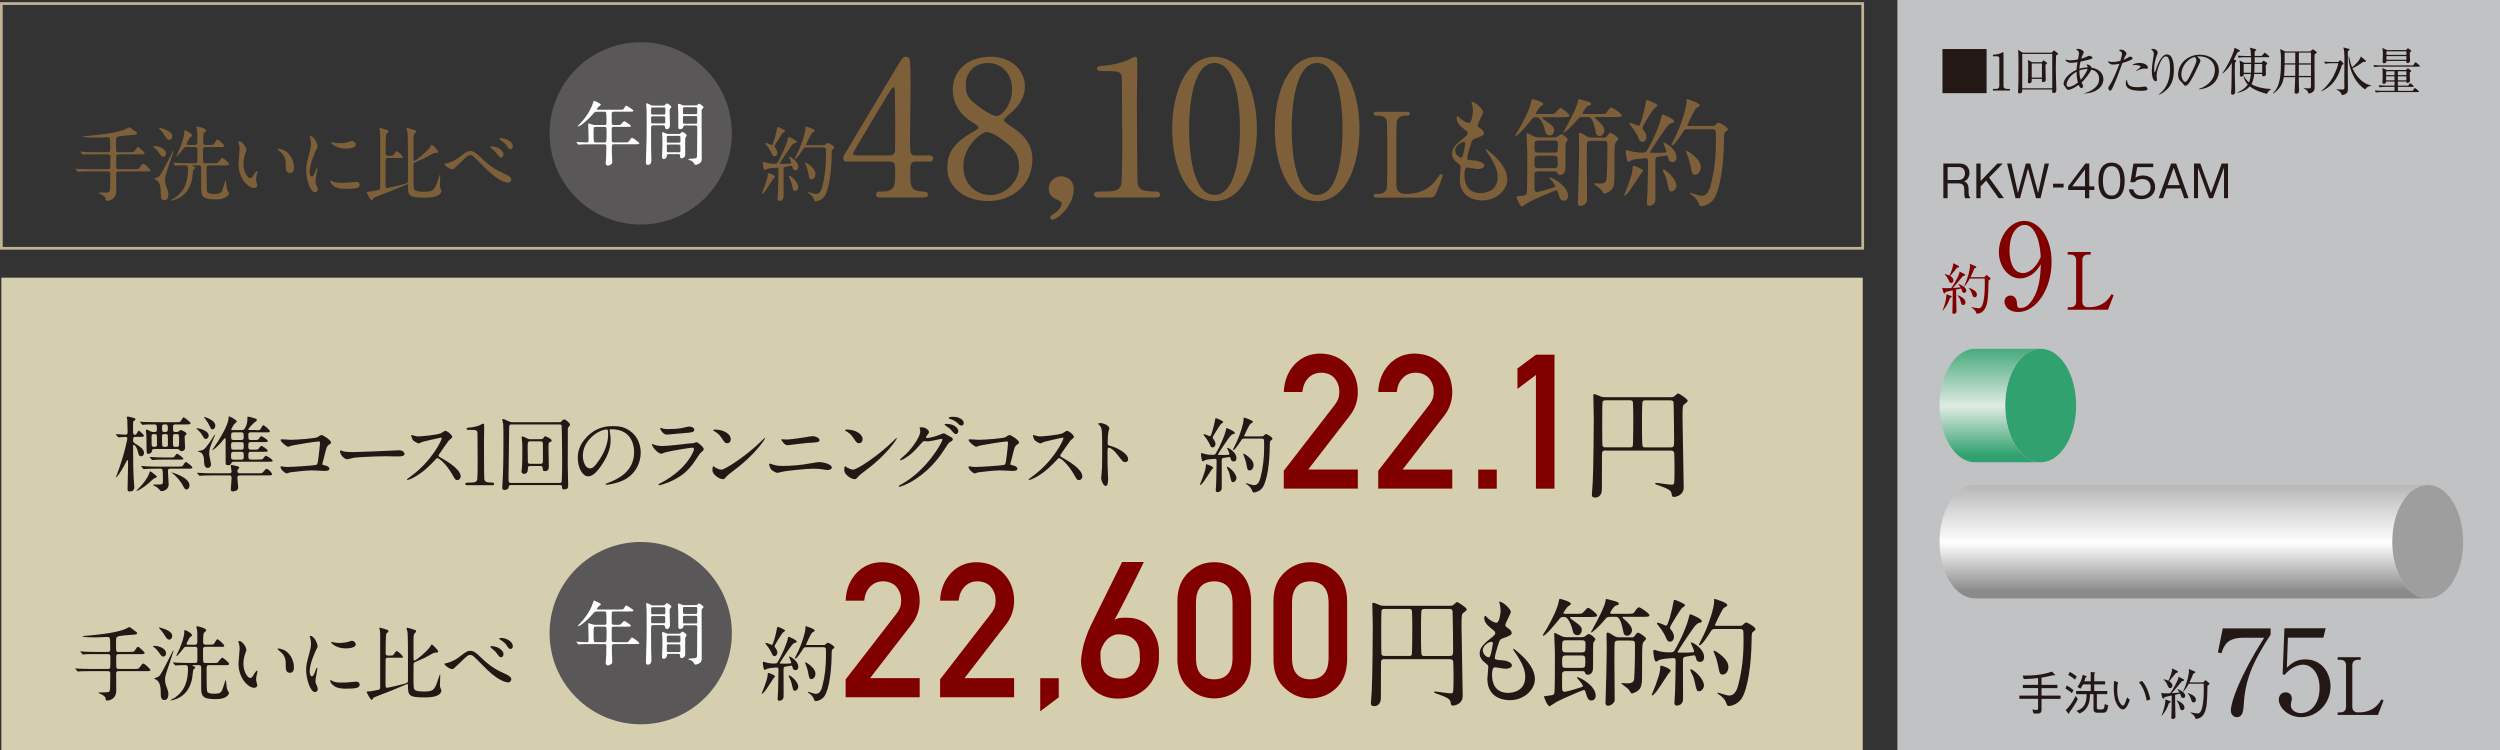 <?xml version="1.0" encoding="UTF-8"?><svg id="_レイヤー_1" xmlns="http://www.w3.org/2000/svg" xmlns:xlink="http://www.w3.org/1999/xlink" viewBox="0 0 702.28 210.76"><rect x="0" y="0" width="702.28" height="210.76" fill="#333333" stroke="none"/><defs><style>.cls-1{fill:url(#linear-gradient-2);}.cls-2{fill:#31a16f;}.cls-3{fill:#d6cfaf;}.cls-4{fill:#fff;}.cls-5{fill:none;stroke:#c1b494;stroke-miterlimit:10;stroke-width:.76px;}.cls-6{fill:#7d5f39;}.cls-7{fill:#595757;}.cls-8{fill:#c1c2c3;}.cls-9{fill:maroon;}.cls-10{fill:#9e9e9f;}.cls-11{fill:url(#linear-gradient);}.cls-12{fill:#231815;}</style><linearGradient id="linear-gradient" x1="559.05" y1="95.78" x2="559.05" y2="127.88" gradientUnits="userSpaceOnUse"><stop offset="0" stop-color="#31a16f"/><stop offset=".57" stop-color="#e0ebe2"/><stop offset="1" stop-color="#31a16f"/></linearGradient><linearGradient id="linear-gradient-2" x1="613.41" y1="134.03" x2="613.41" y2="166.13" gradientUnits="userSpaceOnUse"><stop offset="0" stop-color="#adadae"/><stop offset=".57" stop-color="#fff"/><stop offset="1" stop-color="#8a8a8a"/></linearGradient></defs><rect class="cls-3" x=".38" y="78" width="522.88" height="132.76"/><rect class="cls-5" x=".38" y="1" width="522.88" height="68.75"/><path class="cls-12" d="m36.42,183.12c1.11,0,1.23,0,1.55-.53.46-.76.6-.9.81-.9.28,0,1.87,1.53,1.87,1.71,0,.35-.44.35-1.23.35h-6.13c-.62,0-.65.39-.65.74,0,.28,0,2.98.07,3.12.14.3.46.3.6.3h4.37c1.09,0,1.2,0,1.48-.37.74-1.02.83-1.13,1.11-1.13.39,0,1.99,1.57,1.99,1.8,0,.32-.46.32-1.23.32h-7.73c-.6,0-.67.32-.67.69,0,.74.02,3.96.02,4.63,0,.76-.02,1.62-1,2.41-.58.44-1.16.53-1.55.53-.37,0-.37-.05-.46-.69-.09-.51-.93-.99-1.74-1.32-.07-.02-.21-.09-.21-.16,0-.12.14-.12.21-.12,2.41,0,2.66,0,2.85-.32.18-.32.23-.53.23-4.95,0-.25,0-.69-.65-.69h-5.04c-2.01,0-2.68.05-2.91.05-.07.02-.42.07-.49.07-.09,0-.14-.07-.21-.16l-.44-.53c-.09-.09-.12-.12-.12-.14,0-.05.05-.07.09-.07.16,0,.88.09,1.02.09,1.13.05,2.08.07,3.17.07h4.93c.14,0,.46,0,.6-.28.07-.14.07-2.85.07-3.15,0-.32-.02-.74-.67-.74h-3.61c-2.01,0-2.68.02-2.92.05-.07,0-.42.07-.49.07-.09,0-.14-.07-.21-.16l-.44-.53s-.12-.12-.12-.14c0-.05.05-.07.09-.07.16,0,.88.09,1.02.09,1.13.07,2.08.07,3.17.07h3.49c.65,0,.65-.42.65-.72,0-3.38,0-3.47-.83-3.47-.25,0-2.82.12-3.35.12-.37,0-3.61-.02-3.61-.3,0-.07.79-.14.95-.16,3.12-.25,7.96-.76,10.57-1.71.56-.21.74-.3,1.46-.67.05-.02.16-.07.23-.07.14,0,1.09.76,1.3.93.79.56.83.58.83.76,0,.39-.25.42-2.08.53-.58.02-3.03.23-3.47.49-.37.21-.37.44-.37,2.45,0,1.64,0,1.83.67,1.83h3.12Z"/><path class="cls-12" d="m46.64,183.54c0,.58-.35.9-.74.9-.46,0-.55-.14-1.41-1.36-.42-.6-.9-1.02-1.13-1.2-.07-.05-.37-.25-.37-.3,0-.16.23-.16.28-.16.6,0,1.43.16,1.99.42.37.16,1.39.72,1.39,1.71Zm-1.48,11.71c0-1.8,0-3.52-1.32-4.35-.19-.12-.32-.14-.49-.21-.05,0-.09-.02-.09-.05,0-.09,1.06-.44,1.25-.56.6-.39,1.36-1.92,3.66-6.45.37-.76.42-.86.53-.86.05,0,.05.07.05.09,0,.09-.97,2.98-1.11,3.4-1.25,3.7-1.27,3.75-1.27,4.83,0,.37.02.79.35,1.67.58,1.55.58,1.87.58,2.22,0,.23,0,1.67-1.13,1.67-.83,0-1-.83-1-1.41Zm3.22-16.63c0,.6-.37,1.06-.83,1.06-.56,0-.81-.42-1.43-1.43-.39-.65-.76-1.09-1.29-1.64-.07-.05-.16-.14-.16-.23s.12-.09.16-.09c.25,0,1.29.35,1.57.46.6.23,1.99.88,1.99,1.87Zm6.36,2.48c.37,0,.69-.12.69-.65,0-2.89,0-3.1-.09-3.59-.02-.12-.19-.6-.19-.69,0-.23.21-.23.32-.23.35,0,2.47.58,2.47,1.06,0,.19-.07.23-.39.51-.37.3-.49.39-.49,2.94,0,.65.56.65.74.65h1.09c.86,0,1.04-.05,1.18-.21.16-.21.76-1.32.99-1.32.32,0,1.94,1.48,1.94,1.83,0,.3-.14.3-1.25.3h-4c-.67,0-.72.42-.72.74,0,.05,0,3.33.05,3.45.14.35.49.35.65.35h2.13c1.02,0,1.13,0,1.34-.19.21-.21.97-1.3,1.23-1.3.28,0,1.92,1.34,1.92,1.73,0,.37-.39.37-1.16.37h-4.39c-.74,0-.76.28-.76.99,0,.95,0,5.39.09,6.01.07.55.16,1.02,2.04,1.02s2.06-.37,2.54-1.85c.42-1.23.44-1.34.53-1.73.02-.02.07-.23.14-.23.09,0,.14.53.16.67.14,1.6.16,1.78.44,2.24.3.51.35.58.35.72,0,.12-.32,1.71-3.66,1.71-3.91,0-4.16-.86-4.16-3.42v-5.6c-.07-.53-.49-.53-.67-.53h-1.71s-.12,0-.12.07c0,.05.44.28.51.3.23.14.35.19.35.32s-.49.44-.53.53c-.16.3-.25,1.78-.3,2.06-.16,1.04-.74,4.65-4.39,6.18-.37.16-1.32.46-1.69.46-.05,0-.07-.02-.07-.05,0-.07.86-.53,1.02-.62,1.02-.67,3.89-2.52,3.89-8.05,0-.72,0-1.2-.65-1.2-.35,0-1.69,0-2.31.05-.09.02-.42.07-.51.07-.07,0-.12-.07-.19-.16l-.46-.53c-.09-.09-.09-.12-.09-.14,0-.05.02-.07.09-.07.14,0,.86.09,1.02.09,1.13.05,2.08.07,3.17.07h1.83c.35,0,.74,0,.74-.62v-3.4c-.07-.51-.44-.51-.65-.51h-2.5c-.21,0-.44,0-.76.44-.25.35-1.64,2.15-1.94,2.15-.07,0-.07-.05-.07-.07,0-.05.83-1.8.97-2.1.53-1.27,1.27-3.28,1.27-4.51,0-.49,0-.62.21-.62.14,0,1.97.86,1.97,1.46,0,.23-.12.28-.32.37-.28.12-.35.23-.92,1.34-.28.53-.3.58-.3.65,0,.02,0,.3.3.3h2.06Z"/><path class="cls-12" d="m69.22,182.52c0,.19-.05.25-.28.93-.32.9-.56,1.76-.56,2.98,0,2.34,1.2,4.02,1.92,4.02.39,0,.49-.12,1.18-1.27.14-.23.53-.79.72-.79.07,0,.12.09.12.19s-.05.39-.07.46c-.25,1.06-.3,1.27-.3,1.76,0,.39.07.69.14.93.07.25.19.65.19.76,0,.46-.49.72-.88.72-1.48,0-4.4-2.43-4.4-6.85,0-.65.32-3.49.32-4.09,0-.46-.09-1.09-.16-1.34-.16-.58-.19-.65-.19-.79,0-.07.09-.09.14-.09,1.06,0,2.1,1.85,2.1,2.48Zm11.29.53c1.18.95,2.06,2.59,2.06,4.42,0,.44-.05,1.53-1.16,1.53s-1.13-1.25-1.13-1.55c0-1.92,0-2.89-1.23-4.12-.18-.19-1.11-.9-1.11-1.04,0-.07.09-.12.21-.12.02,0,1.37.07,2.36.88Z"/><path class="cls-12" d="m87.59,189.97c.39,0,.6-.37,1.11-1.8.14-.39.21-.58.32-.58s.12.23.12.28c0,.25-.53,2.96-.53,3.52,0,.39.32,1.09.37,1.2.16.32.28.72.28,1.02,0,.46-.37.79-.76.79-1.43,0-2.5-3.93-2.5-6.15,0-1.48.19-2.15.97-5.04.39-1.41.39-1.99.39-2.41,0-.74-.14-1.36-.23-1.64-.02-.07-.14-.35-.14-.42s.09-.12.18-.12c1.06,0,2.04,2.1,2.04,2.94,0,.25,0,.28-.44,1.06-.25.49-1.78,3.89-1.78,5.97,0,.69.23,1.39.6,1.39Zm13.44,2.31c0,.9-.69,1.18-3.93,1.18-2.27,0-3.12-.58-3.61-1.04-.12-.12-.72-.72-.72-1.16,0-.05,0-.23.12-.23.09,0,.46.28.56.32.67.35,1.62.39,2.47.39.6,0,1.43,0,2.01-.07.32-.02,1.94-.19,2.04-.19.88,0,1.06.51,1.06.79Zm-1.09-11.27c0,1.13-2.57,1.13-2.85,1.13-2.61,0-4.05-1.41-4.05-1.71,0-.05.02-.12.16-.12.07,0,.35.09.65.16.53.12,1.16.14,1.57.14,1.13,0,2.22-.23,2.54-.35.69-.25.76-.28,1-.25.42.07.97.46.97.99Z"/><path class="cls-12" d="m109.04,184.74c-.67,0-.72.32-.72.86,0,1.76-.02,4.67-.02,6.48,0,.76,0,1.13.49,1.13.21,0,3.26-.69,4.79-1.13.83-.25,1.02-.3,1.02-.81v-6.48c0-1.43,0-6.31-.12-7.22-.02-.16-.3-1.09-.3-1.11,0-.09.12-.12.16-.12.25,0,1.2.3,1.5.39.95.28,1.04.3,1.04.62,0,.16-.05.21-.35.49-.19.19-.37.53-.37,1.55v5.64c0,.28,0,.51.3.51.35,0,3.05-2.13,4.3-3.77.09-.12.42-.74.55-.74.16,0,1.78,1.57,1.78,1.99,0,.28-.37.3-.51.3-.65,0-.93.16-1.46.46-1.78,1.04-2.01,1.13-3.93,1.94-.81.35-1,.42-1.02.9-.02.09-.02,3.17-.02,3.61,0,2.94.09,3.1.21,3.35.3.67,2.08.67,2.98.67,2.57,0,2.8-.67,3.77-3.52.18-.51.46-1.36.49-1.36.07,0,.07.19.07.21,0,.12-.09,2.41-.09,2.87,0,.21,0,.51.12.76.25.56.28.6.28.81,0,.58-.58,1.9-4.49,1.9-4.65,0-4.9-.46-4.9-3.47,0-.16-.02-.32-.18-.32-.05,0-3.66,1.53-4.19,1.76-.83.35-5.25,1.99-5.32,2.13-.23.44-.28.56-.49.56-.42,0-1.41-2.08-1.41-2.17,0-.18.23-.18.46-.18.58,0,1.13-.12,2.36-.37.72-.14.9-.19.97-.62v-15.01c0-.44-.05-.93-.09-1.2-.02-.12-.14-.53-.14-.62s.09-.09.16-.09.95.23,1.06.28c1.23.37,1.34.42,1.34.69,0,.14-.07.21-.16.3-.09.09-.42.37-.44.42-.19.42-.19,4.44-.19,5.25,0,.58,0,.9.72.9,1.04,0,1.16,0,1.32-.09.21-.12.81-1.2,1.06-1.2.28,0,1.78,1.32,1.78,1.69,0,.21-.12.21-.97.21h-3.22Z"/><path class="cls-12" d="m135.12,184.69c2.82,2.8,5.11,3.84,6.48,4.46,1.06.46,2.04,1,2.04,1.67,0,.14-.21.88-.86.88-.25,0-2.34-.14-5.74-3.38-.55-.53-3.03-3.03-3.54-3.52-.53-.51-.93-.81-1.29-.81-.76,0-.97.21-2.87,2.06-.16.16-1.85,1.76-1.9,1.78-.09.07-.23.12-.37.12-.88,0-2.24-1.09-2.24-1.48,0-.09.05-.09.44-.16.09,0,1.94-.35,3.77-1.78,1.94-1.55,2.38-1.71,3.19-1.71.6,0,1.37.35,2.89,1.87Zm6.34-.93c0,.32-.3.88-.72.88-.35,0-.55-.21-1.18-1.09-.37-.51-.62-.76-1.53-1.5-.09-.07-.3-.25-.3-.35,0-.12.21-.19.39-.19,1.76,0,3.33,1.25,3.33,2.24Zm2.59-2.2c0,.39-.25.74-.62.74-.51,0-.81-.51-1.13-1.04-.28-.49-1.11-1.18-1.8-1.57-.23-.14-.25-.23-.25-.28,0-.19.46-.25.88-.19,1.8.25,2.94,1.32,2.94,2.34Z"/><path class="cls-12" d="m217.7,190.02c0,.14-.39.51-.46.6-.39.56-1.97,3.05-2.36,3.52-.16.21-.65.74-.83.74-.07,0-.09-.02-.09-.09,0-.02.69-1.69.81-2.01.42-1.18.83-2.36.86-3.01.02-.67.02-.74.21-.74.14,0,.74.23.9.3.32.14.97.44.97.69Zm4.9-2.68c-.05-.21-.09-.35-.32-.35-.21,0-1.3.23-1.55.25-.62.09-.62.28-.62,1.16,0,1.02.02,6.06.02,7.19s-.97,1.27-1.18,1.27c-.51,0-.51-.39-.51-.56,0-.3.12-1.71.12-2.04.05-1.69.12-4.53.12-6.2,0-.3-.05-.56-.46-.56s-2.17.16-2.71.35c-.09.05-.55.35-.67.35-.42,0-.55-1.85-.55-1.97s0-.35.21-.35c.02,0,.58.16.62.19.49.16,1.3.32,2.31.32.74,0,.83-.07,1.04-.42,1.18-1.94,2.52-5.07,2.8-6.48.12-.56.12-.6.3-.6.12,0,2.24.86,2.24,1.34,0,.21-.16.28-.35.3-.21.05-.42.07-.83.49-.62.62-3.59,5.16-3.59,5.27,0,.07.05.09.07.12.09.02,1.46.02,1.62.02.35,0,1.09-.05,1.34-.07.12,0,.21-.05.21-.21,0-.28-.65-1.6-.65-1.64,0-.09.07-.09.09-.09.37,0,2.54,1.25,2.54,2.91,0,.51-.3.93-.72.93-.51,0-.81-.19-.95-.95Zm-5.04-3.03c-.32,0-.51-.14-.76-.74-.09-.25-.6-1.34-1.55-2.48-.23-.28-.25-.3-.25-.37s.05-.14.19-.14c.28,0,1.5.58,1.67.58.3,0,1.11-2.87,1.41-4.72.07-.37.12-.37.21-.37.16,0,2.08.79,2.08,1.06,0,.14-.58.51-.67.6-.28.3-2.31,3.47-2.31,3.79,0,.21.09.32.21.44.28.3.58.93.58,1.34,0,.46-.25,1-.79,1Zm6.69,8.56c0,.67-.51,1.18-.95,1.18-.46,0-.51-.18-.86-1.8-.21-.93-.28-1.06-.74-1.99-.05-.12-.14-.32-.14-.42s.07-.12.12-.12c.21,0,.92.53,1.32.93.67.67,1.25,1.57,1.25,2.22Zm2.29-11.06c-.51,0-.67.07-.86.35-.53.83-1.83,2.85-2.24,2.85-.12,0-.16-.07-.16-.16,0-.05.86-1.69,1-2.01.97-2.08,1.99-5.23,1.99-6.48,0-.05-.02-.28-.02-.32,0-.07.02-.14.09-.14s2.52.74,2.52,1.2c0,.23-.28.37-.62.53-.37.16-1.83,3.4-1.83,3.42,0,.14.18.14.39.14h4.23c.62,0,.65,0,.9-.21.42-.39.46-.44.62-.44.28,0,1.83.86,1.83,1.32,0,.16-.07.19-.58.6-.19.14-.19,1.13-.19,1.73-.05,4.26-.67,9.3-1.97,11.31-.6.95-1.87,1.46-2.5,1.46-.3,0-.37-.19-.58-.74-.21-.58-.74-1.09-1.27-1.46-.32-.21-.37-.23-.37-.35,0-.09.07-.09.09-.09.05,0,.62.21.74.23.62.19,1.09.35,1.46.35.99,0,1.5-.97,1.78-2.08.74-2.8,1.04-5.67,1.04-8.56,0-.37,0-2.04-.07-2.15-.14-.3-.44-.3-.69-.3h-4.74Zm2.52,7.47c0,.88-.55,1.48-1.11,1.48s-.65-.28-.92-1.78c-.21-1.11-.58-2.06-.69-2.29-.16-.35-.19-.42-.19-.49s0-.14.07-.14c.37,0,1.46.88,1.83,1.25.65.62,1.02,1.27,1.02,1.97Z"/><path class="cls-9" d="m237.56,190.83l14.26-18.42c.55-.74.93-1.43,1.13-2.07.13-.6.2-1.17.2-1.71,0-1.41-.43-2.65-1.28-3.7-.89-1.05-2.14-1.59-3.76-1.63-1.44,0-2.63.47-3.59,1.42-.99.95-1.57,2.29-1.76,4.01h-5.21c.13-3.13,1.15-5.71,3.05-7.76,1.92-1.99,4.28-3.01,7.08-3.04,3.14.03,5.68,1.07,7.64,3.1,1.99,2.02,3,4.57,3.03,7.67,0,2.48-.73,4.69-2.2,6.61l-11.74,15.19h13.94v5.37h-20.8v-5.06Z"/><path class="cls-9" d="m264.09,190.83l14.26-18.42c.55-.74.93-1.43,1.13-2.07.13-.6.2-1.17.2-1.71,0-1.41-.43-2.65-1.28-3.7-.89-1.05-2.14-1.59-3.76-1.63-1.44,0-2.63.47-3.59,1.42-.99.95-1.57,2.29-1.76,4.01h-5.21c.13-3.13,1.15-5.71,3.05-7.76,1.92-1.99,4.28-3.01,7.08-3.04,3.14.03,5.68,1.07,7.64,3.1,1.99,2.02,3,4.57,3.03,7.67,0,2.48-.73,4.69-2.2,6.61l-11.74,15.19h13.94v5.37h-20.8v-5.06Z"/><path class="cls-9" d="m292.21,190.52h5.21v5.37l-5.21,3.92v-9.29Z"/><path class="cls-9" d="m321.31,157.86s-.06.19-.25.56c-.18.37-.43.87-.74,1.51-.31.64-.67,1.37-1.08,2.19-.41.83-.85,1.7-1.3,2.61-.46.91-.92,1.83-1.39,2.76-.47.93-.93,1.82-1.37,2.66-.44.84-.84,1.61-1.2,2.3-.36.69-.66,1.24-.9,1.65.5-.29,1.06-.47,1.69-.53.63-.06,1.36-.07,2.18-.04,1.19.03,2.22.24,3.11.62.89.38,1.65.85,2.28,1.42.64.57,1.17,1.2,1.59,1.9.42.7.75,1.38.99,2.04s.41,1.28.5,1.86c.09.58.14,1.03.14,1.36v1.48c0,.34,0,.68-.01,1.02,0,.34-.02.64-.04.88-.02.12-.07.44-.17.94-.09.51-.27,1.11-.52,1.81-.25.7-.61,1.45-1.07,2.25-.46.8-1.08,1.56-1.83,2.27-.76.71-1.68,1.33-2.76,1.85-1.08.52-2.38.83-3.87.96-1.57.14-2.95.03-4.16-.31-1.21-.34-2.25-.83-3.12-1.47-.88-.64-1.61-1.37-2.19-2.21s-1.05-1.69-1.38-2.57c-.34-.88-.56-1.72-.67-2.53-.11-.81-.13-1.5-.06-2.07.1-.84.21-1.6.34-2.26.12-.66.26-1.29.43-1.9.16-.6.35-1.2.55-1.78.21-.58.45-1.22.72-1.91.07-.17.26-.58.57-1.23s.69-1.44,1.15-2.39c.46-.95.97-1.99,1.54-3.12.57-1.14,1.14-2.29,1.7-3.46,1.34-2.72,2.85-5.76,4.52-9.11h6.09Zm-1.08,27.55c0-.65-.03-1.38-.08-2.17-.05-.79-.25-1.54-.58-2.26-.33-.71-.88-1.33-1.64-1.85-.76-.52-1.83-.83-3.23-.93-.65-.05-1.25.02-1.78.21-.53.19-1.01.45-1.42.77-.41.33-.77.7-1.07,1.12-.3.42-.55.84-.75,1.25s-.34.8-.43,1.15c-.09.35-.13.62-.13.81,0,.43,0,.91.03,1.43.02.53.07,1.05.17,1.57.09.53.25,1.03.48,1.52s.54.93.96,1.3c.41.38.94.69,1.59.93.65.24,1.45.36,2.41.36.77.02,1.45-.08,2.03-.3.58-.22,1.07-.49,1.47-.83.4-.34.74-.71.99-1.12s.46-.82.61-1.21.25-.75.3-1.07c.05-.32.08-.55.08-.71Z"/><path class="cls-9" d="m330.75,168.73c.03-3.47,1.11-6.14,3.23-8.02,1.99-1.86,4.35-2.78,7.11-2.78s5.25.93,7.23,2.79c2.02,1.88,3.06,4.55,3.13,8.03v16.6c-.07,3.46-1.11,6.13-3.13,8-1.99,1.86-4.4,2.81-7.23,2.84-2.75-.03-5.12-.98-7.11-2.84-2.12-1.87-3.2-4.54-3.23-7.99v-16.63Zm15.49.34c-.1-3.78-1.82-5.7-5.15-5.77-3.35.07-5.06,1.99-5.13,5.77v15.99c.07,3.81,1.78,5.73,5.13,5.77,3.33-.03,5.05-1.96,5.15-5.77v-15.99Z"/><path class="cls-9" d="m357.73,168.73c.03-3.47,1.11-6.14,3.23-8.02,1.99-1.86,4.35-2.78,7.11-2.78s5.25.93,7.23,2.79c2.02,1.88,3.06,4.55,3.13,8.03v16.6c-.07,3.46-1.11,6.13-3.13,8-1.99,1.86-4.4,2.81-7.23,2.84-2.75-.03-5.12-.98-7.11-2.84-2.12-1.87-3.2-4.54-3.23-7.99v-16.63Zm15.49.34c-.1-3.78-1.82-5.7-5.15-5.77-3.35.07-5.06,1.99-5.13,5.77v15.99c.07,3.81,1.78,5.73,5.13,5.77,3.33-.03,5.05-1.96,5.15-5.77v-15.99Z"/><path class="cls-12" d="m389.03,185.14c-.5,0-1.06.03-1.09.93-.03.96-.03,4.76-.03,9.92,0,2.25-1.52,2.38-1.82,2.38-.99,0-.99-.46-.99-.89,0-.07.2-2.81.23-3.34.23-3.5.3-17.91.3-18.24,0-.89-.13-5.22-.13-6.18,0-.23,0-.4.17-.4.43,0,1.12.33,1.79.6.53.23.79.26,1.69.26h17.78c1.06,0,1.19-.1,1.55-.46.5-.46.69-.59.89-.59s2.64,1.55,2.64,2.02c0,.33-.17.43-.86.96-.53.4-.59.46-.59,4,0,2.71.33,16.36.33,19.43,0,2.35-2.51,2.68-2.68,2.68-.56,0-.63-.23-.76-1.12-.17-.89-1.69-1.42-2.64-1.78-1.75-.63-1.95-.69-1.95-.89,0-.17.23-.17.4-.17.43,0,3.44.5,4.1.5.33,0,.73,0,.83-.36.1-.5.13-2.84.13-3.57,0-.66-.03-4.73-.1-4.99-.13-.63-.66-.66-.99-.66h-18.18Zm6.71-.86c.33,0,.69-.03.86-.4.1-.26.13-6.97.13-7.77,0-.63-.03-4.43-.13-4.66-.2-.4-.5-.4-.86-.4h-6.78c-.26,0-.69.03-.86.4-.1.23-.1,5.75-.1,6.54,0,.69,0,5.45.07,5.75.1.53.69.53.89.53h6.78Zm11.3,0c1.16,0,1.16-.23,1.16-2.28,0-.46-.1-9.98-.17-10.38-.13-.56-.56-.56-1.09-.56h-6.61c-.43,0-.83,0-.99.36-.17.33-.17,5.29-.17,6.15s0,6.02.17,6.35c.17.36.53.36.99.36h6.71Z"/><path class="cls-12" d="m424.42,171.96c0,.3-1.55,3.07-1.55,3.64,0,.23.17.46.59.76.79.56,1.19.93,1.19,1.42,0,.53-.36.79-2.45,1.52-.89.3-.96.53-1.59,2.61-.2.69-.69,2.28-.69,2.88,0,.53.13.53,2.45.73.79.07,2.35.56,2.35,1.39,0,.59-.89.96-1.72.96-.5,0-2.88-.43-3.04-.43-.83,0-.83,1.55-.83,2.28.03,1.49.43,4.92,4.56,4.92,1.39,0,4.76-.6,4.76-4.5,0-1.42-.3-3.3-3.27-7.47-.1-.13-.13-.23-.13-.33,0-.3.73.33.83.4,3.8,3.07,5.29,5.69,5.29,8,0,3.14-3.17,5.95-7.04,5.95-.63,0-6.31,0-6.31-5.98,0-.53.26-2.78.26-3.24,0-.4-.07-.63-.63-1.06-1.19-.89-1.79-1.78-1.79-2.81s.36-2.08,2.45-3.77c1.72-1.39,1.92-1.52,1.92-1.98,0-.43-.17-.56-.89-1.12-.96-.76-2.21-1.75-2.21-3.14,0-.23.07-.59.3-.59.17,0,.73.69.86.79.89.73,1.85,1.16,2.25,1.16.93,0,1.19-2.94,1.19-3.4,0-.66-.17-1.75-.33-2.21-.07-.13-.07-.23-.07-.33.99-.1,3.31,2.08,3.31,2.97Zm-5.49,8.33c-.76,0-2.41,1.12-2.41,2.38,0,.99,1.02,1.98,1.69,1.98.13,0,.3-.1.36-.26.3-.56.79-3.37.79-3.54,0-.26,0-.56-.43-.56Z"/><path class="cls-12" d="m441.66,173.31c-.36,0-.63,0-.63.17,0,.13.13.26.5.53,2.54,1.82,2.81,2.05,2.81,3.04,0,.63-.46,1.39-1.16,1.39-.56,0-.99-.26-1.22-.69-.1-.2-.36-1.36-.43-1.59-1.02-2.84-1.82-2.84-2.15-2.84-.89,0-.96.07-1.52.79-.99,1.22-3.67,4.49-4.36,4.49-.03,0-.1,0-.1-.1,0-.2.2-.46.23-.53.4-.56.83-1.29.96-1.52,1.45-2.58,2.84-5.32,3.24-7.34.17-.79.17-.89.36-.89.17,0,3.11.76,3.11,1.42,0,.2-.92.76-1.06.93-.26.3-1.06,1.49-1.06,1.65,0,.2.17.2.63.2h3.14c1.36,0,1.46,0,2.05-.69.59-.66.86-.99,1.19-.99s2.45,1.62,2.45,2.12c0,.4-.46.46-2.15.46h-4.83Zm2.51,5.69c.3,0,.69-.03.96-.17.17-.1.96-.73,1.16-.73.56,0,1.88,1.12,1.88,1.52,0,.13-.46.69-.53.86-.13.3-.13.96-.13,7.04,0,2.02-1.32,2.02-1.42,2.02-.66,0-.76-.36-.86-.66-.13-.36-.4-.36-.96-.36h-4.2c-.53,0-1.26,0-1.26.83v3.73c0,.56,0,1.26.76,1.26.23,0,2.08-.5,2.38-.6,2.45-.73,2.71-.79,2.71-1.06,0-.46-1.69-2.25-1.69-2.28,0-.07.03-.17.17-.17.59,0,5.12,2.31,5.12,5.26,0,.5-.33,1.29-1.22,1.29-.76,0-1.09-.53-1.45-1.75-.33-1.09-.36-1.22-.66-1.22-.23,0-5.88,2.41-7.57,3.3-.33.17-1.95,1.29-2.05,1.29-.6,0-1.59-2.48-1.59-2.78,0-.07,1.39-.2,1.55-.23.89-.13,1.26-.23,1.35-.6.2-.59.17-9.62.17-11.47,0-.76-.2-4.79-.2-5.26,0-.13,0-.23.13-.23.2,0,.36.07,1.72.76.36.17.79.4,1.55.4h4.17Zm-.1,4.26c.66,0,1.06,0,1.22-.43.1-.2.1-1.49.1-1.95,0-1.02-.5-1.02-1.32-1.02h-3.93c-.66,0-1.02,0-1.22.43-.1.2-.1,1.49-.1,1.95,0,1.02.5,1.02,1.32,1.02h3.93Zm-3.87.86c-1.39,0-1.39.23-1.39,2.15,0,1.29.2,1.35,1.39,1.35h3.74c1.39,0,1.39-.13,1.39-1.78,0-1.52,0-1.72-1.39-1.72h-3.74Zm12.36-10.84c-.89,0-1.12,0-1.62.63-2.15,2.64-3.77,3.77-3.93,3.77-.07,0-.1-.07-.1-.1,0-.1.5-.89.56-1.02,2.02-3.67,3.24-6.21,3.47-7.44.13-.76.13-.86.33-.86.17,0,1.79.43,2.54.66.56.2.93.3.93.66,0,.3-.2.36-.86.56-.69.23-1.55,1.92-1.55,2.02,0,.26.13.26.56.26h4.17c1.55,0,1.72,0,2.12-.56.79-1.12.86-1.26,1.26-1.26s2.91,1.72,2.91,2.21c0,.46-.66.46-1.75.46h-5.25c-.43,0-.56,0-.56.13,0,.17.17.33.5.59,1.29,1.06,2.15,2.12,2.15,3.01,0,.79-.56,1.59-1.39,1.59-.36,0-.83-.3-.93-.66-.07-.3-.3-1.35-.36-1.62-.69-3.04-1.45-3.04-1.95-3.04h-1.22Zm5.55,5.78c.59,0,.76,0,1.06-.4.63-.83.69-.93.96-.93.46,0,2.28,1.26,2.28,1.72,0,.17-.63.76-.73.89-.4.59-.4,1.39-.4,8.46,0,2.81-.03,3.67-.56,4.56-.59.99-2.15,1.45-2.28,1.45s-.2-.03-.3-.17c-.1-.13-.5-.79-.6-.93-.26-.3-1.88-1.52-2.12-1.69,0-.1.07-.13.2-.13.23,0,1.32.07,1.59.07,1.69,0,1.78-.76,1.85-1.35.07-.83.23-3.7.23-9.22,0-1.26-.07-1.45-1.35-1.45h-3.07c-.66,0-1.19,0-1.29.63-.07.33-.07,4.1-.07,4.76,0,1.55.07,9.22.07,10.94,0,.66,0,.89-.5,1.35-.43.43-.96.63-1.32.63-.63,0-.76-.4-.76-.93,0-.07,0-.3.03-.63.1-2.15.33-12.03.33-14.64,0-.56-.07-3.17-.07-3.64,0-.36,0-.73.33-.73.3,0,1.29.63,1.69.89.73.43.93.46,1.59.46h3.21Z"/><path class="cls-12" d="m469.31,188.42c0,.2-.56.73-.66.86-.56.79-2.81,4.36-3.37,5.02-.23.3-.93,1.06-1.19,1.06-.1,0-.13-.03-.13-.13,0-.03.99-2.41,1.16-2.88.59-1.69,1.19-3.37,1.22-4.3.03-.96.03-1.06.3-1.06.2,0,1.06.33,1.29.43.46.2,1.39.63,1.39.99Zm7.01-3.83c-.07-.3-.13-.5-.46-.5-.3,0-1.85.33-2.21.36-.89.13-.89.4-.89,1.65,0,1.45.03,8.66.03,10.28s-1.39,1.82-1.69,1.82c-.73,0-.73-.56-.73-.79,0-.43.17-2.45.17-2.91.07-2.41.17-6.48.17-8.86,0-.43-.07-.79-.66-.79s-3.11.23-3.87.5c-.13.07-.79.5-.96.5-.59,0-.79-2.64-.79-2.81s0-.5.3-.5c.03,0,.83.23.89.26.69.23,1.85.46,3.31.46,1.06,0,1.19-.1,1.49-.59,1.69-2.78,3.6-7.24,4-9.25.17-.79.17-.86.43-.86.17,0,3.21,1.22,3.21,1.92,0,.3-.23.4-.5.43-.3.07-.59.1-1.19.69-.89.89-5.12,7.37-5.12,7.54,0,.1.07.13.1.17.13.03,2.08.03,2.31.03.5,0,1.55-.07,1.92-.1.17,0,.3-.07.3-.3,0-.4-.93-2.28-.93-2.35,0-.13.1-.13.13-.13.53,0,3.63,1.78,3.63,4.16,0,.73-.43,1.32-1.02,1.32-.73,0-1.16-.26-1.35-1.35Zm-7.21-4.33c-.46,0-.73-.2-1.09-1.06-.13-.36-.86-1.92-2.21-3.54-.33-.4-.36-.43-.36-.53s.07-.2.26-.2c.4,0,2.15.83,2.38.83.43,0,1.59-4.1,2.02-6.74.1-.53.17-.53.3-.53.23,0,2.97,1.12,2.97,1.52,0,.2-.83.73-.96.86-.4.43-3.3,4.96-3.3,5.42,0,.3.13.46.3.63.4.43.83,1.32.83,1.92,0,.66-.36,1.42-1.12,1.42Zm9.55,12.23c0,.96-.73,1.69-1.36,1.69-.66,0-.73-.26-1.22-2.58-.3-1.32-.4-1.52-1.06-2.84-.07-.17-.2-.46-.2-.59s.1-.17.17-.17c.3,0,1.32.76,1.88,1.32.96.96,1.79,2.25,1.79,3.17Zm3.27-15.8c-.73,0-.96.1-1.22.5-.76,1.19-2.61,4.06-3.21,4.06-.17,0-.23-.1-.23-.23,0-.07,1.22-2.41,1.42-2.88,1.39-2.97,2.84-7.47,2.84-9.25,0-.07-.03-.4-.03-.46,0-.1.03-.2.13-.2s3.6,1.06,3.6,1.72c0,.33-.4.53-.89.76-.53.23-2.61,4.86-2.61,4.89,0,.2.26.2.56.2h6.05c.89,0,.92,0,1.29-.3.59-.56.66-.63.89-.63.4,0,2.61,1.22,2.61,1.88,0,.23-.1.26-.83.86-.26.2-.26,1.62-.26,2.48-.07,6.08-.96,13.29-2.81,16.16-.86,1.35-2.68,2.08-3.57,2.08-.43,0-.53-.26-.83-1.06-.3-.83-1.06-1.55-1.82-2.08-.46-.3-.53-.33-.53-.5,0-.13.1-.13.13-.13.07,0,.89.3,1.06.33.89.26,1.55.5,2.08.5,1.42,0,2.15-1.39,2.54-2.97,1.06-4,1.49-8.1,1.49-12.23,0-.53,0-2.91-.1-3.07-.2-.43-.63-.43-.99-.43h-6.78Zm3.6,10.68c0,1.26-.79,2.12-1.59,2.12s-.92-.4-1.32-2.54c-.3-1.59-.83-2.94-.99-3.27-.23-.5-.26-.6-.26-.69s0-.2.1-.2c.53,0,2.08,1.26,2.61,1.78.93.89,1.45,1.82,1.45,2.81Z"/><path class="cls-12" d="m340.78,131.41c0,.14-.39.51-.46.6-.39.56-1.97,3.05-2.36,3.52-.16.21-.65.74-.83.74-.07,0-.09-.02-.09-.09,0-.02.69-1.69.81-2.01.42-1.18.83-2.36.86-3.01.02-.67.02-.74.21-.74.14,0,.74.23.9.3.32.14.97.44.97.69Zm4.9-2.68c-.05-.21-.09-.35-.32-.35-.21,0-1.3.23-1.55.25-.62.09-.62.28-.62,1.16,0,1.02.02,6.06.02,7.19s-.97,1.27-1.18,1.27c-.51,0-.51-.39-.51-.56,0-.3.12-1.71.12-2.04.05-1.69.12-4.53.12-6.2,0-.3-.05-.56-.46-.56s-2.17.16-2.71.35c-.09.05-.55.35-.67.35-.42,0-.55-1.85-.55-1.97s0-.35.21-.35c.02,0,.58.16.62.18.49.16,1.3.32,2.31.32.74,0,.83-.07,1.04-.42,1.18-1.94,2.52-5.07,2.8-6.48.12-.56.12-.6.3-.6.12,0,2.24.86,2.24,1.34,0,.21-.16.28-.35.3-.21.05-.42.07-.83.49-.62.62-3.59,5.16-3.59,5.27,0,.07.05.09.07.12.09.02,1.46.02,1.62.02.35,0,1.09-.05,1.34-.07.12,0,.21-.05.21-.21,0-.28-.65-1.6-.65-1.64,0-.09.07-.09.09-.09.37,0,2.54,1.25,2.54,2.91,0,.51-.3.93-.72.93-.51,0-.81-.19-.95-.95Zm-5.04-3.03c-.32,0-.51-.14-.76-.74-.09-.25-.6-1.34-1.55-2.48-.23-.28-.25-.3-.25-.37s.05-.14.19-.14c.28,0,1.5.58,1.67.58.3,0,1.11-2.87,1.41-4.72.07-.37.12-.37.21-.37.16,0,2.08.79,2.08,1.06,0,.14-.58.51-.67.6-.28.3-2.31,3.47-2.31,3.79,0,.21.09.32.21.44.28.3.58.93.58,1.34,0,.46-.25.99-.79.99Zm6.69,8.56c0,.67-.51,1.18-.95,1.18-.46,0-.51-.19-.86-1.8-.21-.93-.28-1.06-.74-1.99-.05-.12-.14-.32-.14-.42s.07-.12.12-.12c.21,0,.92.53,1.32.93.67.67,1.25,1.57,1.25,2.22Zm2.29-11.06c-.51,0-.67.07-.86.35-.53.83-1.83,2.85-2.24,2.85-.12,0-.16-.07-.16-.16,0-.05.86-1.69,1-2.01.97-2.08,1.99-5.23,1.99-6.48,0-.05-.02-.28-.02-.32,0-.07.02-.14.09-.14s2.52.74,2.52,1.2c0,.23-.28.37-.62.53-.37.16-1.83,3.4-1.83,3.42,0,.14.18.14.39.14h4.23c.62,0,.65,0,.9-.21.42-.39.46-.44.62-.44.28,0,1.83.86,1.83,1.32,0,.16-.07.19-.58.6-.19.14-.19,1.13-.19,1.73-.05,4.26-.67,9.3-1.97,11.31-.6.95-1.87,1.46-2.5,1.46-.3,0-.37-.19-.58-.74-.21-.58-.74-1.09-1.27-1.46-.32-.21-.37-.23-.37-.35,0-.09.07-.09.09-.09.05,0,.62.21.74.23.62.19,1.09.35,1.46.35.99,0,1.5-.97,1.78-2.08.74-2.8,1.04-5.67,1.04-8.56,0-.37,0-2.04-.07-2.15-.14-.3-.44-.3-.69-.3h-4.74Zm2.52,7.47c0,.88-.55,1.48-1.11,1.48s-.65-.28-.92-1.78c-.21-1.11-.58-2.06-.69-2.29-.16-.35-.19-.42-.19-.49s0-.14.07-.14c.37,0,1.46.88,1.83,1.25.65.62,1.02,1.27,1.02,1.97Z"/><path class="cls-9" d="m360.64,132.22l14.26-18.42c.55-.74.93-1.43,1.13-2.07.13-.6.2-1.17.2-1.71,0-1.41-.43-2.65-1.28-3.7-.89-1.05-2.14-1.59-3.76-1.63-1.44,0-2.63.47-3.59,1.42-.99.95-1.57,2.29-1.76,4.01h-5.21c.13-3.13,1.15-5.71,3.05-7.76,1.92-1.99,4.28-3.01,7.08-3.04,3.14.03,5.68,1.07,7.64,3.1,1.99,2.02,3,4.57,3.03,7.67,0,2.48-.73,4.69-2.2,6.61l-11.74,15.19h13.94v5.37h-20.8v-5.06Z"/><path class="cls-9" d="m387.17,132.22l14.26-18.42c.55-.74.93-1.43,1.13-2.07.13-.6.2-1.17.2-1.71,0-1.41-.43-2.65-1.28-3.7-.89-1.05-2.14-1.59-3.76-1.63-1.44,0-2.63.47-3.59,1.42-.99.95-1.57,2.29-1.76,4.01h-5.21c.13-3.13,1.15-5.71,3.05-7.76,1.92-1.99,4.28-3.01,7.08-3.04,3.14.03,5.68,1.07,7.64,3.1,1.99,2.02,3,4.57,3.03,7.67,0,2.48-.73,4.69-2.2,6.61l-11.74,15.19h13.94v5.37h-20.8v-5.06Z"/><path class="cls-9" d="m415.25,131.91h5.21v5.37h-5.21v-5.37Z"/><path class="cls-9" d="m431.46,105.33l-5.19,3.92v-5.74l5.19-3.87h5.21v37.64h-5.21v-31.95Z"/><path class="cls-12" d="m451.11,126.54c-.5,0-1.06.03-1.09.93-.03.96-.03,4.76-.03,9.92,0,2.25-1.52,2.38-1.82,2.38-.99,0-.99-.46-.99-.89,0-.07.2-2.81.23-3.34.23-3.5.3-17.91.3-18.24,0-.89-.13-5.22-.13-6.18,0-.23,0-.4.17-.4.43,0,1.12.33,1.79.6.53.23.79.26,1.69.26h17.78c1.06,0,1.19-.1,1.55-.46.5-.46.69-.6.89-.6s2.64,1.55,2.64,2.02c0,.33-.17.43-.86.96-.53.4-.59.46-.59,4,0,2.71.33,16.36.33,19.43,0,2.35-2.51,2.68-2.68,2.68-.56,0-.63-.23-.76-1.12-.17-.89-1.69-1.42-2.64-1.78-1.75-.63-1.95-.69-1.95-.89,0-.17.23-.17.4-.17.43,0,3.44.5,4.1.5.33,0,.73,0,.83-.36.1-.5.13-2.84.13-3.57,0-.66-.03-4.73-.1-4.99-.13-.63-.66-.66-.99-.66h-18.18Zm6.71-.86c.33,0,.69-.03.86-.4.1-.26.13-6.97.13-7.77,0-.63-.03-4.43-.13-4.66-.2-.4-.5-.4-.86-.4h-6.78c-.26,0-.69.03-.86.4-.1.23-.1,5.75-.1,6.54,0,.69,0,5.45.07,5.75.1.53.69.53.89.53h6.78Zm11.3,0c1.16,0,1.16-.23,1.16-2.28,0-.46-.1-9.98-.17-10.38-.13-.56-.56-.56-1.09-.56h-6.61c-.43,0-.83,0-.99.36-.17.33-.17,5.29-.17,6.15s0,6.02.17,6.35c.17.36.53.36.99.36h6.71Z"/><path class="cls-7" d="m205.59,177.86c0,14.14-11.46,25.6-25.6,25.6s-25.61-11.46-25.61-25.6,11.46-25.61,25.61-25.61,25.6,11.46,25.6,25.61Z"/><path class="cls-4" d="m167.73,171.77c-.62,0-.65.06-1.21.71-1.05,1.27-3.45,3.43-4.14,3.43-.02,0-.08,0-.08-.06,0-.08.5-.57.63-.71.75-.75,2.91-3.29,3.69-5.95.02-.1.16-.52.22-.52.36.14,1.96.83,1.96,1.11,0,.14-.56.5-.65.59-.16.14-.48.54-.48.71,0,.14.04.14.54.14h5.81c.91,0,.99-.04,1.13-.18.12-.14.59-.99.79-.99.08,0,2,1.17,2,1.43,0,.28-.4.28-1.07.28h-4.44c-.28,0-.55.04-.59.48v2.62c0,.61.24.65.71.65h.75c.48,0,.83,0,.97-.06.18-.1.87-1.01,1.11-1.01.1,0,1.84,1.05,1.84,1.33,0,.26-.26.26-1.07.26h-3.61c-.56,0-.71.06-.71.73.02.73.02,2.28.02,3.03,0,.26,0,.61.62.61h3.23c.67,0,.75,0,1.09-.5.52-.73.58-.81.77-.81.22,0,2.04,1.31,2.04,1.59,0,.18-.18.24-1.05.24h-6.08c-.5,0-.59.2-.59.63v1.74c0,.36.12,2.08.12,2.48,0,.34-.02.54-.2.67-.34.26-.65.48-1.05.48-.16,0-.61-.18-.61-.61,0-.28.12-1.63.14-1.94.02-.61.06-2.36.06-2.85,0-.59-.32-.59-.59-.59h-4.28c-.48,0-1.8,0-2.5.06-.06,0-.36.04-.42.04-.08,0-.12-.04-.18-.12l-.38-.46q-.1-.1-.1-.14s.04-.04.08-.04c.4,0,2.36.14,2.81.14.56,0,.56-.14.56-1.33,0-.57-.1-3.57-.1-3.65,0-.32,0-.36.08-.36.16,0,.24.02.97.28.3.12.58.16.93.16h2.54c.58,0,.61-.28.61-.61,0-3.13-.02-3.13-.59-3.13h-2.04Zm-.36,4.26c-.57,0-.63.08-.63,1.78,0,2.6.04,2.6.67,2.6h2.32c.63,0,.67,0,.67-2.36,0-1.96,0-2.02-.65-2.02h-2.38Z"/><path class="cls-4" d="m186.32,170.04c.22,0,.34,0,.55-.22.2-.22.36-.38.54-.38.22,0,1.21.73,1.21,1.01,0,.1-.32.4-.38.48-.14.18-.14.34-.14.87s.1,3.03.1,3.61c0,1.09-.55,1.29-.83,1.29-.48,0-.54-.38-.58-.69-.06-.42-.28-.42-.65-.42h-2.46c-.32,0-.63,0-.73.26-.06.14-.06,1.05-.06,1.41,0,.91,0,4.26.02,5.02.02.44.08,2.54.08,3.01,0,.36,0,1.43-1.03,1.43-.52,0-.52-.56-.52-.69,0-.06.02-.54.02-.79.2-5.89.2-7.2.2-9.38,0-1.21,0-4.18-.02-4.44-.02-.16-.12-1.8-.12-1.82,0-.08,0-.2.08-.2.28,0,.81.3.93.36.52.28.58.3.85.3h2.93Zm-2.83,3.03c-.4,0-.59,0-.59.4v1.15c0,.44.16.44.59.44h2.79c.4,0,.59,0,.59-.4v-1.13c0-.44-.16-.46-.59-.46h-2.79Zm0-2.5c-.46,0-.58,0-.58.5v1.07c0,.42.18.42.58.42h2.83c.46,0,.58,0,.58-.52v-1.07c0-.4-.18-.4-.58-.4h-2.83Zm7.21,7.45c.26,0,.34-.04.46-.18.16-.18.38-.4.56-.4.2,0,1.17.65,1.17,1.01,0,.12-.08.2-.12.26-.2.26-.26.32-.28.59-.06.52,0,3.65,0,4.12,0,.54,0,.79-.18,1.01-.26.3-.63.44-.83.44-.44,0-.44-.42-.44-.71,0-.48-.26-.48-.65-.48h-2.46c-.46,0-.55.08-.59.46-.08.59-.42.93-.91.93-.26,0-.46-.1-.46-.71,0-.14.02-.67.04-.85.06-1.03.08-1.63.08-2.46,0-.1,0-2-.06-2.72,0-.08-.06-.52-.06-.61,0-.16.08-.18.18-.18.22,0,1.23.48,1.47.48h3.09Zm-2.87.54c-.48,0-.52.04-.52.63v.99c.06.28.22.28.52.28h2.79c.3,0,.46,0,.52-.28v-1.13c0-.5-.14-.5-.52-.5h-2.79Zm.04,2.44c-.38,0-.55,0-.55.42v1.37c0,.38.2.38.55.38h2.72c.44,0,.55,0,.55-.52,0-.18,0-1.27-.02-1.37-.06-.28-.14-.28-.54-.28h-2.72Zm7.61-11c.2,0,.26,0,.42-.16.24-.26.32-.32.44-.32.16,0,1.29.63,1.29,1.01,0,.12-.1.22-.22.32-.32.28-.32.34-.32,1.05,0,1.82.04,10.82.04,12.86,0,.79-.1,1.27-.79,1.63-.4.2-.83.32-.93.32-.22,0-.36-.2-.55-.54-.12-.2-.24-.4-.56-.58-.14-.08-.97-.3-.97-.48,0-.1.73-.14.93-.14,1.29-.06,1.49-.16,1.55-.71.02-.2.06-5.17.06-8.01,0-.61-.28-.61-.77-.61h-2.58c-.46,0-.52.1-.58.42-.06.44-.55.63-.91.63-.12,0-.38,0-.48-.38-.02-.12-.02-4.02-.02-4.32s-.1-1.76-.1-2.1c0-.1.04-.34.22-.34.26,0,.63.18.93.32.24.12.3.12.51.12h3.39Zm-.18,2.46c.36,0,.55,0,.55-.44v-1.21c-.06-.3-.24-.3-.55-.3h-2.91c-.34,0-.55,0-.55.46,0,.3,0,1.11.02,1.19.04.3.26.3.54.3h2.91Zm0,2.68c.38,0,.55,0,.55-.42v-1.31c0-.42-.16-.42-.55-.42h-2.88c-.4,0-.57,0-.57.4v1.31c0,.44.16.44.57.44h2.88Z"/><path class="cls-6" d="m36.42,42.73c1.11,0,1.23,0,1.55-.53.46-.76.6-.9.81-.9.28,0,1.87,1.53,1.87,1.71,0,.35-.44.35-1.23.35h-6.13c-.62,0-.65.39-.65.74,0,.28,0,2.98.07,3.12.14.3.46.3.6.3h4.37c1.09,0,1.2,0,1.48-.37.74-1.02.83-1.13,1.11-1.13.39,0,1.99,1.57,1.99,1.8,0,.32-.46.32-1.23.32h-7.73c-.6,0-.67.32-.67.69,0,.74.02,3.96.02,4.63,0,.76-.02,1.62-1,2.41-.58.44-1.16.53-1.55.53-.37,0-.37-.05-.46-.69-.09-.51-.93-.99-1.74-1.32-.07-.02-.21-.09-.21-.16,0-.12.14-.12.21-.12,2.41,0,2.66,0,2.85-.32.18-.32.23-.53.23-4.95,0-.25,0-.69-.65-.69h-5.04c-2.01,0-2.68.05-2.91.05-.07.02-.42.07-.49.07-.09,0-.14-.07-.21-.16l-.44-.53c-.09-.09-.12-.12-.12-.14,0-.05.05-.07.09-.07.16,0,.88.09,1.02.09,1.13.05,2.08.07,3.17.07h4.93c.14,0,.46,0,.6-.28.07-.14.07-2.85.07-3.15,0-.32-.02-.74-.67-.74h-3.61c-2.01,0-2.68.02-2.92.05-.07,0-.42.07-.49.07-.09,0-.14-.07-.21-.16l-.44-.53s-.12-.12-.12-.14c0-.05.05-.07.09-.07.16,0,.88.09,1.02.09,1.13.07,2.08.07,3.17.07h3.49c.65,0,.65-.42.65-.72,0-3.38,0-3.47-.83-3.47-.25,0-2.82.12-3.35.12-.37,0-3.61-.02-3.61-.3,0-.07.79-.14.95-.16,3.12-.25,7.96-.76,10.57-1.71.56-.21.74-.3,1.46-.67.05-.02.16-.07.23-.07.14,0,1.09.76,1.3.93.79.56.83.58.83.76,0,.39-.25.42-2.08.53-.58.02-3.03.23-3.47.49-.37.21-.37.44-.37,2.45,0,1.64,0,1.83.67,1.83h3.12Z"/><path class="cls-6" d="m46.64,43.15c0,.58-.35.9-.74.9-.46,0-.55-.14-1.41-1.36-.42-.6-.9-1.02-1.13-1.2-.07-.05-.37-.25-.37-.3,0-.16.23-.16.28-.16.6,0,1.43.16,1.99.42.37.16,1.39.72,1.39,1.71Zm-1.48,11.71c0-1.8,0-3.52-1.32-4.35-.19-.12-.32-.14-.49-.21-.05,0-.09-.02-.09-.05,0-.09,1.06-.44,1.25-.56.6-.39,1.36-1.92,3.66-6.45.37-.76.42-.86.53-.86.05,0,.05.07.05.09,0,.09-.97,2.98-1.11,3.4-1.25,3.7-1.27,3.75-1.27,4.83,0,.37.02.79.35,1.67.58,1.55.58,1.87.58,2.22,0,.23,0,1.67-1.13,1.67-.83,0-1-.83-1-1.41Zm3.22-16.63c0,.6-.37,1.06-.83,1.06-.56,0-.81-.42-1.43-1.43-.39-.65-.76-1.09-1.29-1.64-.07-.05-.16-.14-.16-.23s.12-.09.16-.09c.25,0,1.29.35,1.57.46.6.23,1.99.88,1.99,1.87Zm6.36,2.48c.37,0,.69-.12.69-.65,0-2.89,0-3.1-.09-3.59-.02-.12-.19-.6-.19-.69,0-.23.21-.23.32-.23.35,0,2.47.58,2.47,1.06,0,.19-.07.23-.39.51-.37.3-.49.39-.49,2.94,0,.65.56.65.74.65h1.09c.86,0,1.04-.05,1.18-.21.16-.21.76-1.32.99-1.32.32,0,1.94,1.48,1.94,1.83,0,.3-.14.3-1.25.3h-4c-.67,0-.72.42-.72.74,0,.05,0,3.33.05,3.45.14.35.49.35.65.35h2.13c1.02,0,1.13,0,1.34-.19.21-.21.97-1.3,1.23-1.3.28,0,1.92,1.34,1.92,1.73,0,.37-.39.37-1.16.37h-4.39c-.74,0-.76.28-.76.99,0,.95,0,5.39.09,6.01.07.55.16,1.02,2.04,1.02s2.06-.37,2.54-1.85c.42-1.23.44-1.34.53-1.73.02-.02.07-.23.14-.23.09,0,.14.53.16.67.14,1.6.16,1.78.44,2.24.3.51.35.58.35.72,0,.12-.32,1.71-3.66,1.71-3.91,0-4.16-.86-4.16-3.42v-5.6c-.07-.53-.49-.53-.67-.53h-1.71s-.12,0-.12.07c0,.05.44.28.51.3.23.14.35.19.35.32s-.49.44-.53.53c-.16.3-.25,1.78-.3,2.06-.16,1.04-.74,4.65-4.39,6.18-.37.16-1.32.46-1.69.46-.05,0-.07-.02-.07-.05,0-.07.86-.53,1.02-.62,1.02-.67,3.89-2.52,3.89-8.05,0-.72,0-1.2-.65-1.2-.35,0-1.69,0-2.31.05-.09.02-.42.07-.51.07-.07,0-.12-.07-.19-.16l-.46-.53c-.09-.09-.09-.12-.09-.14,0-.05.02-.07.09-.07.14,0,.86.09,1.02.09,1.13.05,2.08.07,3.17.07h1.83c.35,0,.74,0,.74-.62v-3.4c-.07-.51-.44-.51-.65-.51h-2.5c-.21,0-.44,0-.76.44-.25.35-1.64,2.15-1.94,2.15-.07,0-.07-.05-.07-.07,0-.05.83-1.8.97-2.1.53-1.27,1.27-3.28,1.27-4.51,0-.49,0-.62.21-.62.14,0,1.97.86,1.97,1.46,0,.23-.12.28-.32.37-.28.12-.35.23-.92,1.34-.28.53-.3.58-.3.65,0,.02,0,.3.3.3h2.06Z"/><path class="cls-6" d="m69.22,42.13c0,.19-.05.25-.28.93-.32.9-.56,1.76-.56,2.98,0,2.34,1.2,4.02,1.92,4.02.39,0,.49-.12,1.18-1.27.14-.23.53-.79.72-.79.07,0,.12.09.12.19s-.05.39-.07.46c-.25,1.06-.3,1.27-.3,1.76,0,.39.07.69.14.93.07.25.19.65.19.76,0,.46-.49.72-.88.72-1.48,0-4.4-2.43-4.4-6.85,0-.65.32-3.49.32-4.09,0-.46-.09-1.09-.16-1.34-.16-.58-.19-.65-.19-.79,0-.07.09-.09.14-.09,1.06,0,2.1,1.85,2.1,2.48Zm11.29.53c1.18.95,2.06,2.59,2.06,4.42,0,.44-.05,1.53-1.16,1.53s-1.13-1.25-1.13-1.55c0-1.92,0-2.89-1.23-4.12-.18-.19-1.11-.9-1.11-1.04,0-.07.09-.12.21-.12.02,0,1.37.07,2.36.88Z"/><path class="cls-6" d="m87.59,49.58c.39,0,.6-.37,1.11-1.8.14-.39.21-.58.32-.58s.12.23.12.28c0,.25-.53,2.96-.53,3.52,0,.39.32,1.09.37,1.2.16.32.28.72.28,1.02,0,.46-.37.79-.76.79-1.43,0-2.5-3.93-2.5-6.15,0-1.48.19-2.15.97-5.04.39-1.41.39-1.99.39-2.41,0-.74-.14-1.36-.23-1.64-.02-.07-.14-.35-.14-.42s.09-.12.18-.12c1.06,0,2.04,2.1,2.04,2.94,0,.25,0,.28-.44,1.06-.25.49-1.78,3.89-1.78,5.97,0,.69.23,1.39.6,1.39Zm13.44,2.31c0,.9-.69,1.18-3.93,1.18-2.27,0-3.12-.58-3.61-1.04-.12-.12-.72-.72-.72-1.16,0-.05,0-.23.12-.23.09,0,.46.28.56.32.67.35,1.62.39,2.47.39.6,0,1.43,0,2.01-.07.32-.02,1.94-.19,2.04-.19.88,0,1.06.51,1.06.79Zm-1.09-11.27c0,1.13-2.57,1.13-2.85,1.13-2.61,0-4.05-1.41-4.05-1.71,0-.05.02-.12.16-.12.07,0,.35.09.65.16.53.12,1.16.14,1.57.14,1.13,0,2.22-.23,2.54-.35.69-.25.76-.28,1-.25.42.07.97.46.97.99Z"/><path class="cls-6" d="m109.04,44.35c-.67,0-.72.32-.72.86,0,1.76-.02,4.67-.02,6.48,0,.76,0,1.13.49,1.13.21,0,3.26-.69,4.79-1.13.83-.25,1.02-.3,1.02-.81v-6.48c0-1.43,0-6.31-.12-7.22-.02-.16-.3-1.09-.3-1.11,0-.09.12-.12.16-.12.25,0,1.2.3,1.5.39.95.28,1.04.3,1.04.62,0,.16-.05.21-.35.49-.19.19-.37.53-.37,1.55v5.64c0,.28,0,.51.3.51.35,0,3.05-2.13,4.3-3.77.09-.12.42-.74.55-.74.16,0,1.78,1.57,1.78,1.99,0,.28-.37.3-.51.3-.65,0-.93.16-1.46.46-1.78,1.04-2.01,1.13-3.93,1.94-.81.35-1,.42-1.02.9-.02.09-.02,3.17-.02,3.61,0,2.94.09,3.1.21,3.35.3.67,2.08.67,2.98.67,2.57,0,2.8-.67,3.77-3.52.18-.51.46-1.36.49-1.36.07,0,.07.19.07.21,0,.12-.09,2.41-.09,2.87,0,.21,0,.51.12.76.25.56.28.6.28.81,0,.58-.58,1.9-4.49,1.9-4.65,0-4.9-.46-4.9-3.47,0-.16-.02-.32-.18-.32-.05,0-3.66,1.53-4.19,1.76-.83.35-5.25,1.99-5.32,2.13-.23.44-.28.56-.49.56-.42,0-1.41-2.08-1.41-2.17,0-.18.23-.18.46-.18.58,0,1.13-.12,2.36-.37.72-.14.9-.19.97-.62v-15.01c0-.44-.05-.93-.09-1.2-.02-.12-.14-.53-.14-.62s.09-.09.16-.09.95.23,1.06.28c1.23.37,1.34.42,1.34.69,0,.14-.07.21-.16.3-.09.09-.42.37-.44.42-.19.42-.19,4.44-.19,5.25,0,.58,0,.9.72.9,1.04,0,1.16,0,1.32-.09.21-.12.81-1.2,1.06-1.2.28,0,1.78,1.32,1.78,1.69,0,.21-.12.21-.97.21h-3.22Z"/><path class="cls-6" d="m135.12,44.3c2.82,2.8,5.11,3.84,6.48,4.46,1.06.46,2.04,1,2.04,1.67,0,.14-.21.88-.86.88-.25,0-2.34-.14-5.74-3.38-.55-.53-3.03-3.03-3.54-3.52-.53-.51-.93-.81-1.29-.81-.76,0-.97.21-2.87,2.06-.16.16-1.85,1.76-1.9,1.78-.09.07-.23.12-.37.12-.88,0-2.24-1.09-2.24-1.48,0-.09.05-.09.44-.16.09,0,1.94-.35,3.77-1.78,1.94-1.55,2.38-1.71,3.19-1.71.6,0,1.37.35,2.89,1.87Zm6.34-.93c0,.32-.3.88-.72.88-.35,0-.55-.21-1.18-1.09-.37-.51-.62-.76-1.53-1.5-.09-.07-.3-.25-.3-.35,0-.12.21-.19.39-.19,1.76,0,3.33,1.25,3.33,2.24Zm2.59-2.2c0,.39-.25.74-.62.74-.51,0-.81-.51-1.13-1.04-.28-.49-1.11-1.18-1.8-1.57-.23-.14-.25-.23-.25-.28,0-.19.46-.25.88-.19,1.8.25,2.94,1.32,2.94,2.34Z"/><path class="cls-6" d="m217.7,49.62c0,.14-.39.51-.46.6-.39.56-1.97,3.05-2.36,3.52-.16.21-.65.74-.83.74-.07,0-.09-.02-.09-.09,0-.02.69-1.69.81-2.01.42-1.18.83-2.36.86-3.01.02-.67.02-.74.21-.74.14,0,.74.23.9.3.32.14.97.44.97.69Zm4.9-2.68c-.05-.21-.09-.35-.32-.35-.21,0-1.3.23-1.55.25-.62.09-.62.28-.62,1.16,0,1.02.02,6.06.02,7.19s-.97,1.27-1.18,1.27c-.51,0-.51-.39-.51-.56,0-.3.12-1.71.12-2.04.05-1.69.12-4.53.12-6.2,0-.3-.05-.56-.46-.56s-2.17.16-2.71.35c-.09.05-.55.35-.67.35-.42,0-.55-1.85-.55-1.97s0-.35.21-.35c.02,0,.58.16.62.19.49.16,1.3.32,2.31.32.74,0,.83-.07,1.04-.42,1.18-1.94,2.52-5.07,2.8-6.48.12-.56.12-.6.3-.6.12,0,2.24.86,2.24,1.34,0,.21-.16.28-.35.3-.21.05-.42.07-.83.49-.62.62-3.59,5.16-3.59,5.27,0,.07.05.09.07.12.09.02,1.46.02,1.62.02.35,0,1.09-.05,1.34-.07.12,0,.21-.05.21-.21,0-.28-.65-1.6-.65-1.64,0-.09.07-.09.09-.09.37,0,2.54,1.25,2.54,2.91,0,.51-.3.93-.72.93-.51,0-.81-.19-.95-.95Zm-5.04-3.03c-.32,0-.51-.14-.76-.74-.09-.25-.6-1.34-1.55-2.48-.23-.28-.25-.3-.25-.37s.05-.14.19-.14c.28,0,1.5.58,1.67.58.3,0,1.11-2.87,1.41-4.72.07-.37.12-.37.21-.37.16,0,2.08.79,2.08,1.06,0,.14-.58.51-.67.6-.28.3-2.31,3.47-2.31,3.79,0,.21.09.32.21.44.28.3.58.93.58,1.34,0,.46-.25,1-.79,1Zm6.69,8.56c0,.67-.51,1.18-.95,1.18-.46,0-.51-.18-.86-1.8-.21-.93-.28-1.06-.74-1.99-.05-.12-.14-.32-.14-.42s.07-.12.12-.12c.21,0,.92.53,1.32.93.67.67,1.25,1.57,1.25,2.22Zm2.29-11.06c-.51,0-.67.07-.86.35-.53.83-1.83,2.85-2.24,2.85-.12,0-.16-.07-.16-.16,0-.05.86-1.69,1-2.01.97-2.08,1.99-5.23,1.99-6.48,0-.05-.02-.28-.02-.32,0-.07.02-.14.09-.14s2.52.74,2.52,1.2c0,.23-.28.37-.62.53-.37.16-1.83,3.4-1.83,3.42,0,.14.18.14.39.14h4.23c.62,0,.65,0,.9-.21.42-.39.46-.44.62-.44.28,0,1.83.86,1.83,1.32,0,.16-.07.19-.58.6-.19.14-.19,1.13-.19,1.73-.05,4.26-.67,9.3-1.97,11.31-.6.95-1.87,1.46-2.5,1.46-.3,0-.37-.19-.58-.74-.21-.58-.74-1.09-1.27-1.46-.32-.21-.37-.23-.37-.35,0-.09.07-.09.09-.09.05,0,.62.21.74.23.62.19,1.09.35,1.46.35.99,0,1.5-.97,1.78-2.08.74-2.8,1.04-5.67,1.04-8.56,0-.37,0-2.04-.07-2.15-.14-.3-.44-.3-.69-.3h-4.74Zm2.52,7.47c0,.88-.55,1.48-1.11,1.48s-.65-.28-.92-1.78c-.21-1.11-.58-2.06-.69-2.29-.16-.35-.19-.42-.19-.49s0-.14.07-.14c.37,0,1.46.88,1.83,1.25.65.62,1.02,1.27,1.02,1.97Z"/><path class="cls-6" d="m260.89,43.65c.32,0,1.27.05,1.27.85,0,.9-.79.9-1.27.9h-3.65c-1.53,0-1.53.85-1.53,3.12,0,3.23,0,5.02,2.8,5.23,1.75.16,2.17.16,2.17.95s-.95.79-1.43.79h-11.9c-.42,0-1.27-.05-1.27-.79,0-.9.69-.9,1.8-.9,3.59,0,3.59-1.9,3.59-5.23,0-2.17,0-3.17-1.43-3.17h-11.9c-.63,0-1.27,0-1.27-.95,0-.53.11-.69,1.06-2.22,1.16-1.96,13.64-22.79,13.96-23.37,1.59-2.59,1.75-2.91,2.59-2.91.32,0,.74.16,1,.53.32.58.32,6.61.32,7.77,0,2.01-.16,11.9-.16,14.12,0,4.76,0,5.29,1.48,5.29h3.75Zm-10.84,0c.85,0,1.27-.53,1.37-1.16.05-.48.05-6.29.05-9.41,0-.74-.11-7.72-.11-7.83,0-.16-.11-.74-.42-.74-.26,0-1.11,1.32-1.43,1.85-1.11,1.9-9.89,16.34-9.89,16.76,0,.32.32.53,1.06.53h9.36Z"/><path class="cls-6" d="m272.72,37.41c1.9-1.16,2.12-1.27,2.12-1.64,0-.26-.32-.58-1.53-1.32-1.53-.9-5.66-3.75-5.66-9.15,0-6.24,5.08-9.36,10.57-9.36,6.66,0,9.73,4.49,9.68,8.35,0,2.11-.69,4.23-3.28,6.87-.37.37-2.59,2.01-2.59,2.59,0,.42.42.74,2.22,1.9,4.86,3.17,5.76,6.29,5.76,9.25,0,6.87-5.5,11.58-12.48,11.58-6.34,0-11.42-3.86-11.42-9.04,0-3.38.69-6.56,6.61-10.05Zm9.68,2.48c-.58-.48-3.49-2.8-5.23-2.8-1.48,0-6.56,3.97-6.56,9.62s4.28,8.09,7.56,8.09c4.23,0,8.09-3.7,8.09-8.04,0-3.38-1.64-5.18-3.86-6.87Zm-8.2-10.52c2.01,1.59,4.6,3.23,5.76,3.23,1.53,0,4.34-3.23,4.34-7.45,0-4.86-3.28-7.46-6.82-7.46-3.23,0-6.19,2.17-6.19,6.13,0,2.75.74,3.86,2.91,5.55Z"/><path class="cls-6" d="m296.18,59.94c.95-.63,2.06-1.8,2.06-2.75,0-.42-.53-.69-1.53-1.22-.69-.32-2.11-1-2.11-2.96,0-1.85,1.48-3.49,3.49-3.49,1.59,0,3.54,1.06,3.54,3.65,0,4.65-4.6,8.51-5.97,8.51-.53,0-.63-.37-.63-.58,0-.26.05-.37,1.16-1.16Z"/><path class="cls-6" d="m308.55,55.49c-1.16,0-1.22-.69-1.22-.85,0-.85.79-.85,2.7-.85,2.85,0,4.23-.16,4.86-1.64.37-.9.37-10.2.37-12.05,0-2.54-.11-14.86-.11-17.66,0-2.48-.74-2.48-5.18-2.48-1.27,0-1.8,0-1.8-.69s.53-.74,2.17-.85c1.27-.05,3.91-.58,5.97-1.32.37-.11,2.17-1.16,2.59-1.16.58,0,.58.16.58,2.54,0,1.43-.11,8.25-.11,9.83,0,2.43.05,22.73.21,23.32.37,1.53,1.11,2.17,5.02,2.17.48,0,1.27,0,1.27.95,0,.74-.85.74-1.32.74h-16.02Z"/><path class="cls-6" d="m341.18,56.5c-8.35,0-11.9-10.52-11.9-20.25s3.59-20.3,11.9-20.3c8.57.05,11.9,11,11.9,20.3s-3.38,20.25-11.9,20.25Zm0-38.81c-7.03,0-7.14,15.86-7.14,18.56,0,2.17,0,18.56,7.14,18.5,7.03,0,7.14-15.76,7.14-18.5,0-2.22,0-18.56-7.14-18.56Z"/><path class="cls-6" d="m370,56.5c-8.35,0-11.9-10.52-11.9-20.25s3.59-20.3,11.9-20.3c8.57.05,11.9,11,11.9,20.3s-3.38,20.25-11.9,20.25Zm0-38.81c-7.03,0-7.14,15.86-7.14,18.56,0,2.17,0,18.56,7.14,18.5,7.03,0,7.14-15.76,7.14-18.5,0-2.22,0-18.56-7.14-18.56Z"/><path class="cls-6" d="m395.5,54.44c2.08,0,5.82-.66,8.33-4.5.63-.93.69-1.02.93-1.02.2,0,.5.1.5.5,0,.2-1.26,3.44-1.45,3.97-.83,2.08-.96,2.12-3.11,2.12h-13.85c-.5,0-.96,0-.96-.53s.36-.53,1.19-.53,2.21-.1,2.51-1.72c.1-.56.1-8.16.1-9.12,0-1.32,0-8.82-.1-9.42-.3-1.69-1.75-1.69-2.97-1.69-.23,0-.73,0-.73-.53,0-.56.46-.56.96-.56h8.2c.53,0,.99,0,.99.56,0,.53-.36.53-1.19.53-.69,0-2.21.07-2.51,1.69-.1.59-.1,7.63-.1,9.19,0,8.79,0,8.82.1,9.35.3,1.55,1.65,1.72,2.28,1.72h.89Z"/><path class="cls-6" d="m416.66,31.57c0,.3-1.55,3.07-1.55,3.64,0,.23.17.46.59.76.79.56,1.19.93,1.19,1.42,0,.53-.36.79-2.45,1.52-.89.3-.96.53-1.59,2.61-.2.69-.69,2.28-.69,2.88,0,.53.13.53,2.45.73.79.07,2.35.56,2.35,1.39,0,.59-.89.96-1.72.96-.5,0-2.88-.43-3.04-.43-.83,0-.83,1.55-.83,2.28.03,1.49.43,4.92,4.56,4.92,1.39,0,4.76-.59,4.76-4.5,0-1.42-.3-3.3-3.27-7.47-.1-.13-.13-.23-.13-.33,0-.3.73.33.83.4,3.8,3.07,5.29,5.69,5.29,8,0,3.14-3.17,5.95-7.04,5.95-.63,0-6.31,0-6.31-5.98,0-.53.26-2.78.26-3.24,0-.4-.07-.63-.63-1.06-1.19-.89-1.79-1.78-1.79-2.81s.36-2.08,2.45-3.77c1.72-1.39,1.92-1.52,1.92-1.98,0-.43-.17-.56-.89-1.12-.96-.76-2.21-1.75-2.21-3.14,0-.23.07-.59.3-.59.17,0,.73.69.86.79.89.73,1.85,1.16,2.25,1.16.93,0,1.19-2.94,1.19-3.4,0-.66-.17-1.75-.33-2.21-.07-.13-.07-.23-.07-.33.99-.1,3.31,2.08,3.31,2.97Zm-5.49,8.33c-.76,0-2.41,1.12-2.41,2.38,0,.99,1.02,1.98,1.69,1.98.13,0,.3-.1.36-.26.3-.56.79-3.37.79-3.54,0-.26,0-.56-.43-.56Z"/><path class="cls-6" d="m433.9,32.92c-.36,0-.63,0-.63.17,0,.13.13.26.5.53,2.54,1.82,2.81,2.05,2.81,3.04,0,.63-.46,1.39-1.16,1.39-.56,0-.99-.26-1.22-.69-.1-.2-.36-1.36-.43-1.59-1.02-2.84-1.82-2.84-2.15-2.84-.89,0-.96.07-1.52.79-.99,1.22-3.67,4.49-4.36,4.49-.03,0-.1,0-.1-.1,0-.2.2-.46.23-.53.4-.56.83-1.29.96-1.52,1.45-2.58,2.84-5.32,3.24-7.34.17-.79.17-.89.36-.89.17,0,3.11.76,3.11,1.42,0,.2-.92.76-1.06.93-.26.3-1.06,1.49-1.06,1.65,0,.2.17.2.63.2h3.14c1.36,0,1.46,0,2.05-.69.59-.66.86-.99,1.19-.99s2.45,1.62,2.45,2.12c0,.4-.46.46-2.15.46h-4.83Zm2.51,5.69c.3,0,.69-.03.96-.17.17-.1.96-.73,1.16-.73.56,0,1.88,1.12,1.88,1.52,0,.13-.46.69-.53.86-.13.3-.13.96-.13,7.04,0,2.02-1.32,2.02-1.42,2.02-.66,0-.76-.36-.86-.66-.13-.36-.4-.36-.96-.36h-4.2c-.53,0-1.26,0-1.26.83v3.73c0,.56,0,1.26.76,1.26.23,0,2.08-.5,2.38-.6,2.45-.73,2.71-.79,2.71-1.06,0-.46-1.69-2.25-1.69-2.28,0-.07.03-.17.17-.17.59,0,5.12,2.31,5.12,5.26,0,.5-.33,1.29-1.22,1.29-.76,0-1.09-.53-1.45-1.75-.33-1.09-.36-1.22-.66-1.22-.23,0-5.88,2.41-7.57,3.3-.33.17-1.95,1.29-2.05,1.29-.6,0-1.59-2.48-1.59-2.78,0-.07,1.39-.2,1.55-.23.89-.13,1.26-.23,1.35-.6.2-.59.17-9.62.17-11.47,0-.76-.2-4.79-.2-5.26,0-.13,0-.23.13-.23.2,0,.36.07,1.72.76.36.17.79.4,1.55.4h4.17Zm-.1,4.26c.66,0,1.06,0,1.22-.43.1-.2.1-1.49.1-1.95,0-1.02-.5-1.02-1.32-1.02h-3.93c-.66,0-1.02,0-1.22.43-.1.2-.1,1.49-.1,1.95,0,1.02.5,1.02,1.32,1.02h3.93Zm-3.87.86c-1.39,0-1.39.23-1.39,2.15,0,1.29.2,1.35,1.39,1.35h3.74c1.39,0,1.39-.13,1.39-1.78,0-1.52,0-1.72-1.39-1.72h-3.74Zm12.36-10.84c-.89,0-1.12,0-1.62.63-2.15,2.64-3.77,3.77-3.93,3.77-.07,0-.1-.07-.1-.1,0-.1.5-.89.56-1.02,2.02-3.67,3.24-6.21,3.47-7.44.13-.76.13-.86.33-.86.17,0,1.79.43,2.54.66.56.2.93.3.93.66,0,.3-.2.36-.86.56-.69.23-1.55,1.92-1.55,2.02,0,.26.13.26.56.26h4.17c1.55,0,1.72,0,2.12-.56.79-1.12.86-1.26,1.26-1.26s2.91,1.72,2.91,2.21c0,.46-.66.46-1.75.46h-5.25c-.43,0-.56,0-.56.13,0,.17.17.33.5.6,1.29,1.06,2.15,2.12,2.15,3.01,0,.79-.56,1.59-1.39,1.59-.36,0-.83-.3-.93-.66-.07-.3-.3-1.36-.36-1.62-.69-3.04-1.45-3.04-1.95-3.04h-1.22Zm5.55,5.78c.59,0,.76,0,1.06-.4.63-.83.69-.93.96-.93.46,0,2.28,1.26,2.28,1.72,0,.17-.63.76-.73.89-.4.59-.4,1.39-.4,8.46,0,2.81-.03,3.67-.56,4.56-.59.99-2.15,1.45-2.28,1.45s-.2-.03-.3-.17c-.1-.13-.5-.79-.6-.93-.26-.3-1.88-1.52-2.12-1.69,0-.1.07-.13.2-.13.23,0,1.32.07,1.59.07,1.69,0,1.78-.76,1.85-1.35.07-.83.23-3.7.23-9.22,0-1.26-.07-1.45-1.35-1.45h-3.07c-.66,0-1.19,0-1.29.63-.07.33-.07,4.1-.07,4.76,0,1.55.07,9.22.07,10.94,0,.66,0,.89-.5,1.35-.43.43-.96.63-1.32.63-.63,0-.76-.4-.76-.93,0-.07,0-.3.03-.63.1-2.15.33-12.03.33-14.64,0-.56-.07-3.17-.07-3.64,0-.36,0-.73.33-.73.3,0,1.29.63,1.69.89.73.43.93.46,1.59.46h3.21Z"/><path class="cls-6" d="m461.56,48.02c0,.2-.56.73-.66.86-.56.79-2.81,4.36-3.37,5.02-.23.3-.93,1.06-1.19,1.06-.1,0-.13-.03-.13-.13,0-.03.99-2.41,1.16-2.88.59-1.69,1.19-3.37,1.22-4.3.03-.96.03-1.06.3-1.06.2,0,1.06.33,1.29.43.46.2,1.39.63,1.39.99Zm7.01-3.83c-.07-.3-.13-.5-.46-.5-.3,0-1.85.33-2.21.36-.89.13-.89.4-.89,1.65,0,1.45.03,8.66.03,10.28s-1.39,1.82-1.69,1.82c-.73,0-.73-.56-.73-.79,0-.43.17-2.45.17-2.91.07-2.41.17-6.48.17-8.86,0-.43-.07-.79-.66-.79s-3.11.23-3.87.5c-.13.07-.79.5-.96.5-.59,0-.79-2.64-.79-2.81s0-.5.3-.5c.03,0,.83.23.89.26.69.23,1.85.46,3.31.46,1.06,0,1.19-.1,1.49-.59,1.69-2.78,3.6-7.24,4-9.25.17-.79.17-.86.43-.86.17,0,3.21,1.22,3.21,1.92,0,.3-.23.4-.5.43-.3.07-.59.1-1.19.69-.89.89-5.12,7.37-5.12,7.54,0,.1.07.13.1.17.13.03,2.08.03,2.31.03.5,0,1.55-.07,1.92-.1.17,0,.3-.07.3-.3,0-.4-.93-2.28-.93-2.35,0-.13.1-.13.13-.13.53,0,3.63,1.78,3.63,4.16,0,.73-.43,1.32-1.02,1.32-.73,0-1.16-.26-1.35-1.35Zm-7.21-4.33c-.46,0-.73-.2-1.09-1.06-.13-.36-.86-1.92-2.21-3.54-.33-.4-.36-.43-.36-.53s.07-.2.26-.2c.4,0,2.15.83,2.38.83.43,0,1.59-4.1,2.02-6.74.1-.53.17-.53.3-.53.23,0,2.97,1.12,2.97,1.52,0,.2-.83.73-.96.86-.4.43-3.3,4.96-3.3,5.42,0,.3.13.46.3.63.4.43.83,1.32.83,1.92,0,.66-.36,1.42-1.12,1.42Zm9.55,12.23c0,.96-.73,1.69-1.36,1.69-.66,0-.73-.26-1.22-2.58-.3-1.32-.4-1.52-1.06-2.84-.07-.17-.2-.46-.2-.6s.1-.17.17-.17c.3,0,1.32.76,1.88,1.32.96.96,1.79,2.25,1.79,3.17Zm3.27-15.8c-.73,0-.96.1-1.22.5-.76,1.19-2.61,4.06-3.21,4.06-.17,0-.23-.1-.23-.23,0-.07,1.22-2.41,1.42-2.88,1.39-2.97,2.84-7.47,2.84-9.25,0-.07-.03-.4-.03-.46,0-.1.03-.2.13-.2s3.6,1.06,3.6,1.72c0,.33-.4.53-.89.76-.53.23-2.61,4.86-2.61,4.89,0,.2.26.2.56.2h6.05c.89,0,.92,0,1.29-.3.59-.56.66-.63.89-.63.4,0,2.61,1.22,2.61,1.88,0,.23-.1.26-.83.86-.26.2-.26,1.62-.26,2.48-.07,6.08-.96,13.29-2.81,16.16-.86,1.35-2.68,2.08-3.57,2.08-.43,0-.53-.26-.83-1.06-.3-.83-1.06-1.55-1.82-2.08-.46-.3-.53-.33-.53-.5,0-.13.1-.13.13-.13.07,0,.89.3,1.06.33.89.26,1.55.5,2.08.5,1.42,0,2.15-1.39,2.54-2.97,1.06-4,1.49-8.1,1.49-12.23,0-.53,0-2.91-.1-3.07-.2-.43-.63-.43-.99-.43h-6.78Zm3.6,10.68c0,1.26-.79,2.12-1.59,2.12s-.92-.4-1.32-2.54c-.3-1.59-.83-2.94-.99-3.27-.23-.5-.26-.6-.26-.69s0-.2.1-.2c.53,0,2.08,1.26,2.61,1.78.93.89,1.45,1.82,1.45,2.81Z"/><path class="cls-7" d="m205.59,37.47c0,14.14-11.46,25.6-25.6,25.6s-25.61-11.46-25.61-25.6,11.46-25.61,25.61-25.61,25.6,11.46,25.6,25.61Z"/><path class="cls-4" d="m167.73,31.38c-.62,0-.65.06-1.21.71-1.05,1.27-3.45,3.43-4.14,3.43-.02,0-.08,0-.08-.06,0-.08.5-.57.63-.71.75-.75,2.91-3.29,3.69-5.95.02-.1.16-.52.22-.52.36.14,1.96.83,1.96,1.11,0,.14-.56.5-.65.59-.16.14-.48.54-.48.71,0,.14.04.14.54.14h5.81c.91,0,.99-.04,1.13-.18.12-.14.59-.99.79-.99.08,0,2,1.17,2,1.43,0,.28-.4.28-1.07.28h-4.44c-.28,0-.55.04-.59.48v2.62c0,.61.24.65.71.65h.75c.48,0,.83,0,.97-.06.18-.1.87-1.01,1.11-1.01.1,0,1.84,1.05,1.84,1.33,0,.26-.26.26-1.07.26h-3.61c-.56,0-.71.06-.71.73.02.73.02,2.28.02,3.03,0,.26,0,.61.62.61h3.23c.67,0,.75,0,1.09-.5.52-.73.58-.81.77-.81.22,0,2.04,1.31,2.04,1.59,0,.18-.18.24-1.05.24h-6.08c-.5,0-.59.2-.59.63v1.74c0,.36.12,2.08.12,2.48,0,.34-.02.54-.2.67-.34.26-.65.48-1.05.48-.16,0-.61-.18-.61-.61,0-.28.12-1.63.14-1.94.02-.61.06-2.36.06-2.85,0-.59-.32-.59-.59-.59h-4.28c-.48,0-1.8,0-2.5.06-.06,0-.36.04-.42.04-.08,0-.12-.04-.18-.12l-.38-.46q-.1-.1-.1-.14s.04-.04.08-.04c.4,0,2.36.14,2.81.14.56,0,.56-.14.56-1.33,0-.57-.1-3.57-.1-3.65,0-.32,0-.36.08-.36.16,0,.24.02.97.28.3.12.58.16.93.16h2.54c.58,0,.61-.28.61-.61,0-3.13-.02-3.13-.59-3.13h-2.04Zm-.36,4.26c-.57,0-.63.08-.63,1.78,0,2.6.04,2.6.67,2.6h2.32c.63,0,.67,0,.67-2.36,0-1.96,0-2.02-.65-2.02h-2.38Z"/><path class="cls-4" d="m186.32,29.65c.22,0,.34,0,.55-.22.2-.22.36-.38.54-.38.22,0,1.21.73,1.21,1.01,0,.1-.32.4-.38.48-.14.18-.14.34-.14.87s.1,3.03.1,3.61c0,1.09-.55,1.29-.83,1.29-.48,0-.54-.38-.58-.69-.06-.42-.28-.42-.65-.42h-2.46c-.32,0-.63,0-.73.26-.06.14-.06,1.05-.06,1.41,0,.91,0,4.26.02,5.02.02.44.08,2.54.08,3.01,0,.36,0,1.43-1.03,1.43-.52,0-.52-.56-.52-.69,0-.06.02-.54.02-.79.2-5.89.2-7.2.2-9.38,0-1.21,0-4.18-.02-4.44-.02-.16-.12-1.8-.12-1.82,0-.08,0-.2.08-.2.28,0,.81.3.93.36.52.28.58.3.85.3h2.93Zm-2.83,3.03c-.4,0-.59,0-.59.4v1.15c0,.44.16.44.59.44h2.79c.4,0,.59,0,.59-.4v-1.13c0-.44-.16-.46-.59-.46h-2.79Zm0-2.5c-.46,0-.58,0-.58.5v1.07c0,.42.18.42.58.42h2.83c.46,0,.58,0,.58-.52v-1.07c0-.4-.18-.4-.58-.4h-2.83Zm7.21,7.45c.26,0,.34-.04.46-.18.16-.18.38-.4.56-.4.2,0,1.17.65,1.17,1.01,0,.12-.08.2-.12.26-.2.26-.26.32-.28.59-.06.52,0,3.65,0,4.12,0,.54,0,.79-.18,1.01-.26.3-.63.44-.83.44-.44,0-.44-.42-.44-.71,0-.48-.26-.48-.65-.48h-2.46c-.46,0-.55.08-.59.46-.08.59-.42.93-.91.93-.26,0-.46-.1-.46-.71,0-.14.02-.67.04-.85.06-1.03.08-1.63.08-2.46,0-.1,0-2-.06-2.72,0-.08-.06-.52-.06-.61,0-.16.08-.18.18-.18.22,0,1.23.48,1.47.48h3.09Zm-2.87.54c-.48,0-.52.04-.52.63v.99c.06.28.22.28.52.28h2.79c.3,0,.46,0,.52-.28v-1.13c0-.5-.14-.5-.52-.5h-2.79Zm.04,2.44c-.38,0-.55,0-.55.42v1.37c0,.38.2.38.55.38h2.72c.44,0,.55,0,.55-.52,0-.18,0-1.27-.02-1.37-.06-.28-.14-.28-.54-.28h-2.72Zm7.61-11c.2,0,.26,0,.42-.16.24-.26.32-.32.44-.32.16,0,1.29.63,1.29,1.01,0,.12-.1.22-.22.32-.32.28-.32.34-.32,1.05,0,1.82.04,10.82.04,12.86,0,.79-.1,1.27-.79,1.63-.4.2-.83.32-.93.32-.22,0-.36-.2-.55-.54-.12-.2-.24-.4-.56-.58-.14-.08-.97-.3-.97-.48,0-.1.73-.14.93-.14,1.29-.06,1.49-.16,1.55-.71.02-.2.06-5.17.06-8.01,0-.61-.28-.61-.77-.61h-2.58c-.46,0-.52.1-.58.42-.06.44-.55.63-.91.63-.12,0-.38,0-.48-.38-.02-.12-.02-4.02-.02-4.32s-.1-1.76-.1-2.1c0-.1.04-.34.22-.34.26,0,.63.18.93.32.24.12.3.12.51.12h3.39Zm-.18,2.46c.36,0,.55,0,.55-.44v-1.21c-.06-.3-.24-.3-.55-.3h-2.91c-.34,0-.55,0-.55.46,0,.3,0,1.11.02,1.19.04.3.26.3.54.3h2.91Zm0,2.68c.38,0,.55,0,.55-.42v-1.31c0-.42-.16-.42-.55-.42h-2.88c-.4,0-.57,0-.57.4v1.31c0,.44.16.44.57.44h2.88Z"/><rect class="cls-8" x="533" width="169.29" height="210.76"/><path class="cls-12" d="m552,55.68c-.16-.49-.21-.85-.21-1.67v-.84c0-1.33-.75-1.65-1.63-1.65h-3.05v4.16h-1.2v-9.74h4.63c1.97,0,2.71,1.4,2.71,2.63,0,.72-.27,1.47-.75,1.92-.27.25-.53.37-.79.48.36.11.65.19.95.69.31.51.33,1.12.33,1.41v.72c0,.43.05.87.11,1.13.07.31.15.41.35.55v.2h-1.44Zm-1.69-8.75h-3.2v3.63h3.08c1.13,0,1.8-.83,1.8-1.85,0-.92-.51-1.77-1.68-1.77Z"/><path class="cls-12" d="m561.44,55.68l-3.49-4.95-1.57,1.61v3.33h-1.2v-9.74h1.2v4.93l4.71-4.93h1.51l-3.84,3.96,4.16,5.77h-1.47Z"/><path class="cls-12" d="m573.19,55.68h-1.25l-2.25-8.32-2.24,8.32h-1.27l-2.36-9.74h1.19l1.85,8.27,2.21-8.27h1.23l2.23,8.27,1.85-8.27h1.19l-2.37,9.74Z"/><path class="cls-12" d="m576.72,52.67v-1.07h2.97v1.07h-2.97Z"/><path class="cls-12" d="m586.9,53.37v2.31h-1.2v-2.31h-4.73v-1.03l4.84-6.4h1.09v6.4h1.43v1.03h-1.43Zm-1.2-5.76l-3.59,4.73h3.59v-4.73Z"/><path class="cls-12" d="m593.17,55.95c-2.99,0-3.69-2.68-3.69-5.13s.71-5.13,3.69-5.13,3.68,2.71,3.68,5.13-.69,5.13-3.68,5.13Zm0-9.27c-1.91,0-2.43,1.95-2.43,4.13s.56,4.13,2.43,4.13,2.43-1.87,2.43-4.13-.55-4.13-2.43-4.13Z"/><path class="cls-12" d="m601.54,55.95c-2.11,0-3.24-1.11-3.53-2.77h1.27c.2,1.16,1.16,1.79,2.27,1.79,1.37,0,2.59-.83,2.59-2.39,0-.45-.16-2.28-2.36-2.28-.6,0-1.55.15-2.09.88h-1.25l.87-5.23h5.56v1h-4.51l-.49,2.97c.35-.24.91-.63,2.08-.63,1.99,0,3.45,1.13,3.45,3.27s-1.77,3.39-3.84,3.39Z"/><path class="cls-12" d="m613.57,55.68l-.95-2.73h-4.04l-.95,2.73h-1.24l3.49-9.74h1.43l3.49,9.74h-1.24Zm-2.96-8.56l-1.71,4.89h3.4l-1.69-4.89Z"/><path class="cls-12" d="m624.75,55.68v-8.58l-3.11,8.58h-1.08l-3.11-8.58v8.58h-1.13v-9.74h1.77l3,8.28,3-8.28h1.79v9.74h-1.13Z"/><path class="cls-9" d="m551.83,76.96c.12.06.2.16.2.28,0,.14-.17.23-.65.33-.2.25-.64.76-1.31,1.59-.59.72-1.1,1.29-1.52,1.73.08,0,1.38-.06,2.21-.17-.06-.11-.25-.47-.64-.89l.08-.09c1.21.47,2.15,1.17,2.15,1.88,0,.3-.17.64-.59.64-.37,0-.53-.19-.67-.72-.02-.05-.08-.26-.17-.5l-1.42.31c0,.67.05,3.86.05,4.15.02.31.06,1.71.06,1.99,0,.4-.36.67-.75.67-.33,0-.42-.2-.42-.47,0-.25.06-1.27.06-1.49.02-.5.03-2.02.05-4.65-.98.22-1.76.39-1.96.44-.09.16-.25.45-.39.45-.16,0-.25-.19-.28-.28l-.34-1.32c.26.06.72.11,1.1.11.48,0,1.2-.02,1.45-.03,1.06-1.43,2.01-3.41,2.22-4.03.06-.16.09-.44.09-.62l1.38.7Zm-6.14,10.23c.67-1.51,1.12-3.48,1.09-4.54l1.28.47c.11.05.22.14.22.22,0,.11-.09.19-.5.34-.5,1.45-.95,2.32-2.01,3.56l-.08-.05Zm.59-10.22c.44.11.95.25,1.34.44.44-.87,1.12-2.57,1.03-3.48l1.48.73c.12.06.19.16.19.23,0,.23-.23.28-.59.34-.73.93-.84,1.07-1.9,2.29.45.28.92.7.92,1.23,0,.36-.23.75-.64.75-.36,0-.45-.19-.79-.95-.36-.81-.72-1.15-1.04-1.48l.02-.09Zm3.67,5.92c.64.28,2.19.98,2.19,2.04,0,.5-.36.76-.68.76-.42,0-.5-.31-.7-1.03-.22-.81-.51-1.26-.85-1.71l.05-.06Zm7.43-5.02l.47-.44c.08-.08.17-.17.22-.17.06,0,.17.09.22.14l.75.64c.08.06.14.16.14.23,0,.11-.29.33-.58.53-.09,4.31-.12,6.24-.95,7.82-.58,1.1-1.55,1.51-2.41,1.52-.12-.73-.61-1.21-1.42-1.76l.02-.09c.71.14,1.66.31,2.07.31,1.57,0,1.65-5.13,1.65-6.73,0-.26-.02-1.37-.02-1.63h-4.2c-.76,1.45-1.29,1.97-1.52,2.22l-.09-.06c1.15-2.29,1.68-4.91,1.68-5.72,0-.16-.05-.45-.08-.59l1.68.71c.08.03.17.11.17.22,0,.16-.23.26-.61.44-.17.5-.45,1.27-1.03,2.41h3.84Zm-4.25,2.97c1.48.61,2.21,1.1,2.21,1.94,0,.37-.19.73-.62.73-.4,0-.53-.17-.87-1.24-.12-.4-.42-.93-.78-1.34l.06-.09Z"/><path class="cls-9" d="m570.37,77.34c-.7.43-1.73.87-2.9.87-3.3,0-5.96-3.33-5.96-7.4,0-4.6,3.3-8.76,7.13-8.76s7.67,4.33,7.67,11.5c0,7.7-4.33,14.1-9.43,14.1-2.23,0-3.8-1.33-3.8-2.9,0-1.2.93-1.73,1.7-1.73.67,0,1.77.43,1.83,2.3.03.73.1,1.2,1,1.2s1.8-.43,2.43-1.17c2.97-3.27,3.13-8.2,3.27-11.16-.63,1.03-1.33,2.17-2.93,3.17Zm1.1-12.36c-.57-.9-1.43-1.8-2.7-1.8-1.77,0-4.27,1.87-4.27,7.33,0,1.53.37,6.2,3.8,6.2,1.27,0,3.4-.93,4.97-4.53-.13-1.83-.4-5.03-1.8-7.2Z"/><path class="cls-9" d="m587.32,71.52h-.78c-.96,0-1.58.53-1.58,1.53v11.71c0,.93.56,1.53,1.58,1.53h.6c1.36,0,2.67-.47,3.44-.93,1.47-.89,2.11-1.96,2.58-2.73l.58.29-1.58,4.09h-11.31v-.71h.76c.91,0,1.6-.49,1.6-1.53v-11.71c0-1-.62-1.53-1.6-1.53h-.76v-.73h6.46v.73Z"/><path class="cls-2" d="m583.21,113.92c0,8.81-4.46,15.94-9.96,15.94s-9.97-7.14-9.97-15.94,4.46-15.94,9.97-15.94,9.96,7.13,9.96,15.94Z"/><path class="cls-11" d="m554.82,129.86c-5.5,0-9.97-7.14-9.97-15.94s4.46-15.94,9.97-15.94h18.43c-5.5,0-9.97,7.13-9.97,15.94s4.46,15.94,9.97,15.94h-18.43Z"/><path class="cls-10" d="m691.93,152.17c0,8.81-4.46,15.94-9.96,15.94s-9.97-7.13-9.97-15.94,4.47-15.94,9.97-15.94,9.96,7.14,9.96,15.94Z"/><path class="cls-1" d="m554.82,168.11c-5.5,0-9.97-7.13-9.97-15.94s4.46-15.94,9.97-15.94h127.14c-5.5,0-9.97,7.14-9.97,15.94s4.47,15.94,9.97,15.94h-127.14Z"/><path class="cls-12" d="m573.49,192.39h4.45v.91h-4.45v2.11h5.34v.91h-5.34v3.02c0,.79-.25,1.12-1.39,1.12-.42,0-.73-.03-.87-.04l-.31-1.12c.69.1.94.14,1.12.14.17,0,.48-.05.48-.38v-2.75h-5.26v-.91h5.26v-2.11h-4.27v-.91h4.27v-1.91c-1.29.16-2.55.27-4,.29l-.34-.98c2.79.04,5.6-.18,8.23-1.12l.83.82s.08.08.08.13c0,.08-.08.12-.16.12-.1,0-.27-.04-.38-.06-1.65.42-2.55.57-3.29.68v2.04Z"/><path class="cls-12" d="m580.61,192.56c.61.34,1.16.7,1.86,1.33l-.47.81c-.39-.31-1.12-.91-1.8-1.31l.4-.82Zm3.08,3.83c-.7,1.33-1.34,2.37-2.38,3.72-.01.21-.01.4-.16.4-.05,0-.09-.03-.18-.14l-.68-.9c.86-.79,1.74-1.85,2.82-4l.57.91Zm-2.24-7.65c.83.48,1.45.89,1.93,1.31l-.51.86c-.53-.49-1.16-.9-1.89-1.33l.47-.85Zm5.86,2.64v-2.62l1.03.13c.13.03.23.05.23.13,0,.1-.14.17-.27.23v2.12h3.05v.88h-3.05v1.86h3.66v.89h-2.93v3.59c0,.59.08.7.61.7h.73c.68,0,.77-.4.88-1.52l.98.38c-.29,1.51-.4,2.07-1.56,2.07h-1.43c-1.08,0-1.15-.59-1.15-1.21v-4.01h-.98c-.04,1.22-.09,2.64-1.05,3.96-.56.78-1.14,1.11-1.86,1.46l-.89-.7c.82-.34,1.69-.7,2.26-1.73.53-.94.56-1.99.59-2.98h-2.95v-.89h4.1v-1.86h-2.15c-.43.78-.61,1-.74,1.18l-.86-.48c.43-.55,1.05-1.41,1.54-3.42l.96.43c.07.04.13.08.13.14,0,.1-.14.14-.33.18-.14.53-.25.78-.37,1.08h1.81Z"/><path class="cls-12" d="m594.97,191.62c-.06.35-.22,1.11-.22,2.21,0,3.18,1.18,4.39,1.63,4.39.47,0,.94-1.64,1.13-2.34l.78.72c-.3.85-.95,2.68-1.94,2.68-1.16,0-1.95-1.98-2-2.12-.52-1.29-.57-3.01-.57-4.01,0-.9.05-1.51.08-1.87l1.12.35Zm6.78-.31c1.54,1.74,2.08,4.11,2.3,5.18l-1.02.34c-.48-2.81-1.39-4.18-2.17-5.22l.88-.3Z"/><path class="cls-12" d="m613.34,190.78c.12.06.2.16.2.28,0,.14-.17.23-.65.33-.2.25-.64.76-1.31,1.59-.59.72-1.1,1.29-1.52,1.73.08,0,1.38-.06,2.21-.17-.06-.11-.25-.47-.64-.89l.08-.09c1.21.47,2.15,1.17,2.15,1.88,0,.3-.17.64-.59.64-.37,0-.53-.19-.67-.72-.02-.05-.08-.26-.17-.5l-1.42.31c0,.67.05,3.86.05,4.15.02.31.06,1.71.06,1.99,0,.4-.36.67-.75.67-.33,0-.42-.2-.42-.47,0-.25.06-1.27.06-1.49.02-.5.03-2.02.05-4.65-.98.22-1.76.39-1.96.44-.09.16-.25.45-.39.45-.16,0-.25-.19-.28-.28l-.34-1.32c.26.06.72.11,1.1.11.48,0,1.2-.02,1.45-.03,1.06-1.43,2.01-3.41,2.22-4.03.06-.16.09-.44.09-.62l1.38.7Zm-6.14,10.23c.67-1.51,1.12-3.48,1.09-4.54l1.28.47c.11.05.22.14.22.22,0,.11-.09.19-.5.34-.5,1.45-.95,2.32-2.01,3.56l-.08-.05Zm.59-10.22c.44.11.95.25,1.34.44.44-.87,1.12-2.57,1.03-3.48l1.48.73c.12.06.19.16.19.23,0,.23-.23.28-.59.34-.73.93-.84,1.07-1.9,2.29.45.28.92.7.92,1.23,0,.36-.23.75-.64.75-.36,0-.45-.19-.79-.95-.36-.81-.72-1.15-1.04-1.48l.02-.09Zm3.67,5.92c.64.28,2.19.98,2.19,2.04,0,.5-.36.76-.68.76-.42,0-.5-.31-.7-1.03-.22-.81-.51-1.26-.85-1.71l.05-.06Zm7.43-5.02l.47-.44c.08-.08.17-.17.22-.17.06,0,.17.09.22.14l.75.64c.08.06.14.16.14.23,0,.11-.29.33-.58.53-.09,4.31-.12,6.24-.95,7.82-.58,1.1-1.55,1.51-2.41,1.52-.12-.73-.61-1.21-1.42-1.76l.02-.09c.71.14,1.66.31,2.07.31,1.57,0,1.65-5.13,1.65-6.73,0-.26-.02-1.37-.02-1.63h-4.2c-.76,1.45-1.29,1.97-1.52,2.22l-.09-.06c1.15-2.29,1.68-4.91,1.68-5.72,0-.16-.05-.45-.08-.59l1.68.71c.08.03.17.11.17.22,0,.16-.23.26-.61.44-.17.5-.45,1.27-1.03,2.41h3.84Zm-4.25,2.97c1.48.61,2.21,1.1,2.21,1.94,0,.37-.19.73-.62.73-.4,0-.53-.17-.87-1.24-.12-.4-.42-.93-.78-1.34l.06-.09Z"/><path class="cls-12" d="m637.84,176.5v1.77c-5.3,8.16-7.17,12.8-7.6,20.23-.07.87-.17,2.97-1.87,2.97-.83,0-1.7-.7-1.7-1.83,0-2.37,2.33-9.36,9.36-20.5h-5.7c-4.83,0-5.57,2.23-6.3,4.37l-1-.23,1.37-6.76h13.43Z"/><path class="cls-12" d="m642.7,179.13l-.3,8.4c1.43-1.27,2.7-2.3,5.17-2.3,4.8,0,7.1,3.97,7.1,7.63,0,4.83-3.83,8.6-8.23,8.6-3.8,0-6.3-2.83-6.3-4.9,0-1.27.8-2.07,1.93-2.07,1,0,1.73.67,1.73,1.73,0,.33-.03.47-.17,1-.07.27-.1.73-.1.93,0,1.43,1.5,2.17,2.83,2.17,2.7,0,5.23-2.57,5.23-7.03,0-4.23-2.23-6.57-4.67-6.57-1.33,0-3.37.73-5.2,2.9l-.5-.27.5-12.86h11.6l-.67,2.63h-9.96Z"/><path class="cls-12" d="m663.15,185.34h-.78c-.96,0-1.58.53-1.58,1.53v11.71c0,.93.55,1.53,1.58,1.53h.6c1.36,0,2.67-.47,3.44-.93,1.47-.89,2.11-1.96,2.58-2.73l.58.29-1.58,4.09h-11.31v-.71h.75c.91,0,1.6-.49,1.6-1.53v-11.71c0-1-.62-1.53-1.6-1.53h-.75v-.73h6.46v.73Z"/><path class="cls-12" d="m558.06,13.77v12.4h-12.4v-12.4h12.4Z"/><path class="cls-12" d="m559.83,24.98h.79c.75,0,1.01-.29,1.01-.88v-7.78c0-.45-.42-.52-.69-.52h-1.09v-.45h.26c1.11,0,2.17-.5,2.34-.6.1-.06.14-.09.2-.09.13,0,.16.09.16.2v9.24c0,.62.3.88,1.01.88h.79v.46h-4.78v-.46Z"/><path class="cls-12" d="m577.56,15.62c-.06,2.43-.06,3.64-.06,3.7,0,.94.14,5.68.14,5.97,0,.3,0,.83-.79.83-.42,0-.42-.19-.36-.98h-8.43c.01.46,0,.6-.04.71-.09.19-.43.4-.73.4-.33,0-.4-.24-.4-.45,0-.04.01-.09.01-.14.12-1.7.12-4.91.12-6.27,0-.89,0-4.14-.06-4.82-.01-.23-.06-.39-.12-.59l1.37.82h8.12l.47-.46c.1-.1.14-.16.23-.16.06,0,.12.06.19.12l.73.59c.1.09.16.13.16.24s-.13.22-.55.49Zm-1.06-.47h-8.43v9.65h8.43v-9.65Zm-1.91,3.02c-.01.69.09,3.7.09,4.32,0,.45-.59.58-.76.58-.04,0-.32-.01-.32-.33,0-.09.01-.49.01-.59h-2.88v.66c0,.5-.52.59-.69.59-.29,0-.39-.17-.39-.42,0-.14.06-.81.06-.95.04-.82.04-1.68.04-2.88,0-1.81-.03-1.93-.14-2.33l1.21.66h2.71l.36-.37c.09-.1.14-.13.2-.13s.14.06.23.13l.58.43c.09.06.16.13.16.24,0,.14-.32.32-.46.39Zm-.99-.35h-2.86v3.97h2.86v-3.97Z"/><path class="cls-12" d="m585.57,26.26v-.12c.45-.09,1.63-.33,2.96-1.51.75-.66,1.14-1.41,1.14-2.45,0-1.87-1.38-2.45-2.17-2.63-.22.53-1.71,2.73-2.75,3.6.04.07.09.17.13.27.25.52.29.59.29.73,0,.27-.16.59-.45.59-.35,0-.59-.39-.81-.91-1.21.91-2.33,1.4-2.82,1.4-.45,0-.59-.24-.81-.62-.03-.06-.42-.56-.46-.62-.1-.14-.13-.32-.13-.47,0-1.11,1.28-2.88,3.65-3.91.03-.42.07-1.08.25-2.16-.72.13-1.18.2-1.73.2-.59,0-1.37-.11-1.7-.96.19.07.66.26,1.57.26.59,0,1.34-.14,2-.27.03-.12.12-.58.14-.69.03-.12.14-.66.14-1.01,0-.6-.37-.83-.85-1.11.11-.09.2-.14.62-.14.86,0,1.57.62,1.57.92,0,.16-.04.23-.34.85-.09.16-.25.58-.36.96.98-.26,1.22-.37,1.87-.68.14-.06.24-.11.4-.11.33,0,.89.32.89.56,0,.2-.06.22-.66.42-.68.23-2.03.5-2.73.65-.23.95-.27,1.64-.3,2.01.99-.32,1.8-.36,2.35-.37-.03-.2-.07-.32-.35-.81.73-.09,1.29.43,1.42.88,1.53.24,3.32,1.18,3.32,3.25,0,2.32-2.39,3.96-5.31,4Zm-2.23-6.12c-2.13,1.17-2.82,2.99-2.82,3.57,0,.45.22.72.65.72.37,0,1.44-.35,2.55-1.24-.16-.59-.42-1.63-.37-3.05Zm.78-.35c0,1.41.25,2.23.37,2.65,1.11-1.18,1.83-2.65,1.94-3.04-.95-.03-1.73.17-2.32.39Z"/><path class="cls-12" d="m598.57,16.85c-1.15.52-2.26.83-2.37.86-.85,2.32-1.68,4.65-2.72,6.89-.33.71-.45.85-.75.85s-.47-.4-.47-.68c0-.26.01-.27.58-1.18,1.08-1.74,2.2-4.75,2.46-5.48.04-.11.06-.14.07-.2-.6.13-1.24.23-1.83.23-.75,0-1.29-.47-1.45-.96.3.1.71.23,1.38.23.88,0,1.7-.2,2.17-.33.42-1.4.46-1.73.46-2,0-.59-.78-.86-.89-.91.14-.12.26-.22.63-.22.86,0,1.51.71,1.51,1.14,0,.16-.06.24-.27.58-.16.24-.26.45-.53,1.12.43-.17.75-.32,1.07-.52.46-.3.56-.36.83-.36.38,0,.59.26.59.47,0,.13-.04.27-.46.46Zm2.85,8.66c-1.65,0-4.26-.19-4.26-2.1,0-.12,0-.65.33-1.11.03,1.78,1.04,2.19,3.01,2.19.68,0,.99-.04,1.42-.12.43-.07.49-.07.59-.07.46,0,.76.42.76.69,0,.52-1.35.52-1.86.52Zm1.55-6.19c-.12,0-.63-.06-.73-.06-.63,0-1.75.46-2.16.72l-.07-.07c.13-.12.71-.58.82-.66.43-.37.48-.4.48-.55,0-.42-1.41-.43-1.6-.43-.35,0-.59.01-.81.03.69-.53,1.53-.62,2.09-.62,1.6,0,2.39.78,2.39,1.27,0,.16-.07.37-.4.37Z"/><path class="cls-12" d="m608.45,25.36c-.47.43-1.38,1.12-2.04,1.27l-.03-.07c2.49-1.8,3.22-4.58,3.22-7.15,0-.95-.06-3.57-1.14-3.57-.58,0-.98.59-1.11.78-.58.83-1.53,3.04-1.53,4.76,0,.16.1.89.1,1.04,0,.16-.06.4-.34.4-.85,0-1.11-1.68-1.11-2.98,0-1.09.3-2.99.5-4.16.01-.07.06-.35.06-.55,0-.78-.53-1.11-.83-1.31.13-.03.37-.1.65-.1.66,0,1.27.53,1.27,1.04,0,.23-.09.42-.17.63-.45,1.04-.81,2.49-.81,3.86,0,.22,0,1.04.14,1.04.09,0,.12-.07.13-.14.33-1.18,1.57-4.86,3.27-4.86,1.8,0,1.99,2.82,1.99,4.26,0,2.65-.6,4.36-2.22,5.83Z"/><path class="cls-12" d="m617.69,25.12v-.12c3.06-1.09,4.5-3.12,4.5-5.31,0-2.43-1.96-3.87-4.46-3.87-.36,0-.43.01-.59.09.78.42.99.95.99,1.15,0,.16-.04.26-.49,1.19-.92,1.97-2.27,4.86-3.25,5.67-.1.07-.27.16-.46.16-.33,0-.46-.19-.89-.79-.1-.14-.68-.68-.78-.81-.16-.23-.4-.75-.4-1.47,0-3.09,2.62-5.64,6.13-5.64,2.79,0,5.32,1.63,5.32,4.52s-2.33,4.94-5.63,5.22Zm-1.14-9.12c-1.58.26-3.78,2.3-3.78,4.95,0,.98.56,2.06,1.12,2.06.39,0,.95-1.02,1.19-1.51,1.44-2.89,1.91-3.83,1.91-4.58,0-.36-.17-.66-.45-.92Z"/><path class="cls-12" d="m628.56,14.67c-.46.86-.75,1.4-1.06,1.97l.55.33c.1.06.14.14.14.2,0,.07-.04.14-.1.2-.1.1-.23.2-.26.23-.04.92-.06,1.57-.06,2.33,0,1.58.12,4.13.12,5.73,0,.35-.09.94-.73.94-.4,0-.43-.29-.43-.45,0-.22.09-1.17.09-1.37.06-1.6.06-2.32.12-7.15-.55.95-1.21,2.01-2.63,3.02l-.06-.07c1.15-1.44,2.6-4.3,3.28-6.3.12-.33.13-.59.13-.88l1.37.65c.1.04.17.14.17.22,0,.14-.07.17-.62.4Zm8.25,11.7c-.72-.19-3.22-.83-4.82-2.11-.91,1.02-2.19,1.6-3.54,1.83v-.1c1.17-.5,2.27-1.18,2.98-2.24-.96-1.05-1.12-1.96-1.18-2.29l.1-.07c.19.35.55,1.01,1.41,1.76.22-.43.43-1.24.55-2.35h-2.01c.01.53-.36.71-.69.71-.4,0-.4-.22-.4-.35,0-.33.04-1.77.04-2.06,0-1.15-.03-1.44-.14-2.12l1.34.65h1.94c-.01-.24-.03-1.32-.03-1.55h-1.8c-.26,0-1.01,0-1.7.13l-.29-.58c.89.07,1.78.1,2.22.1h1.55c-.06-1.44-.13-1.65-.35-2.35l1.63.43c.12.03.19.12.19.17,0,.07-.06.16-.1.2-.13.12-.29.22-.33.26-.01.24-.01.26-.01.6s0,.4-.01.68h1.96l.65-.72c.1-.12.14-.19.23-.19s.16.07.26.16l.88.72c.07.06.14.13.14.22,0,.14-.12.16-.22.16h-3.9c0,.24-.01,1.34-.01,1.55h1.94l.36-.39c.12-.13.16-.19.2-.19.07,0,.13.06.25.13l.63.43c.12.07.16.12.16.22s-.03.16-.09.22c-.1.1-.29.24-.33.29,0,.26.01,1.53.03,1.99,0,.09.03.46.03.53,0,.35-.32.59-.68.59-.26,0-.39-.14-.39-.39,0-.04,0-.09.01-.26h-2.24c-.04.39-.19,1.84-.78,2.83,1.35.86,3.47,1.31,5.48,1.38v.07c-.79.52-1.01,1.06-1.11,1.29Zm-6.53-8.4v2.47h2.06c.01-.39.04-1.29.04-2.47h-2.1Zm5.19,0h-2.14c0,1.28-.06,2.23-.09,2.47h2.23v-2.47Z"/><path class="cls-12" d="m648.99,14.43l.5-.43c.11-.1.17-.13.22-.13.07,0,.17.06.23.1l.72.52c.09.06.14.16.14.22,0,.16-.19.3-.6.55-.03.55-.03.6-.03,2.14,0,1.09.04,5.9.04,6.88,0,.86,0,1.68-1.68,2.03-.27-.96-1.01-1.31-1.35-1.47l.03-.11c.46.06.92.1,1.38.1.58,0,.58-.12.58-1.14,0-.29,0-1.8.01-2.01h-3.42c0,.83.01,2.1.06,3.28.01.2.01.4.01.48,0,.3,0,.88-.81.88-.43,0-.45-.3-.45-.49,0-.12.01-.47.03-.6.12-1.74.13-3.04.13-3.54h-3.18c-.19,1.19-.65,3.01-2.94,4.59l-.12-.12c2.16-1.99,2.26-5.45,2.26-9.32,0-1.45,0-1.5-.23-3.06l1.42.68h7.04Zm-7.21,3.7c0,.83-.07,2.45-.17,3.19h3.14l.03-3.19h-2.99Zm0-3.35v3.01h2.99v-3.01h-2.99Zm7.4,6.55v-3.19s-3.4,0-3.4,0l-.03,3.19h3.42Zm.01-3.54v-3.01s-3.41,0-3.41,0v3.01h3.41Z"/><path class="cls-12" d="m657.86,18.3c-.3,1.22-1.12,2.99-1.8,4.04-.42.66-1.61,2.27-3.93,3.31l-.04-.09c1.12-.86,2.69-2.68,3.45-4.27.55-1.14,1.08-2.27,1.31-3.53h-2c-.19,0-.99.01-1.68.14l-.29-.58c.95.07,1.94.09,2.2.09h1.75l.37-.35c.07-.07.13-.12.2-.12.06,0,.13.04.22.13l.6.63c.09.09.11.14.11.2,0,.16-.27.29-.49.37Zm1.67-3.96c0,.98-.01,5.27-.01,6.14,0,.71.04,3.84.04,4.48,0,.58,0,1.54-1.71,1.76-.13-.45-.25-.68-.53-.92-.32-.27-.65-.52-1.01-.65v-.07c.12.01,1.45.07,1.66.07.55,0,.6-.16.6-.66,0-.24-.03-1.37-.03-1.58,0-.45.04-5.02.04-5.97,0-.59-.01-2.37-.13-2.86-.03-.13-.16-.65-.19-.76l1.55.4c.13.03.2.07.2.19,0,.14-.09.24-.49.45Zm4.86,10.75c-2.07-1.15-4.58-4.75-4.65-9.19h.16c.23,1.54.58,2.39.82,3.01.99-.78,2.17-1.96,2.47-3.04l1.29,1.08c.1.09.12.14.12.22,0,.27-.29.24-.76.22-1.04.75-1.97,1.37-3.01,1.78,1.78,3.84,4.24,4.63,5.27,4.82v.09c-.59.12-1.09.22-1.71,1.02Z"/><path class="cls-12" d="m677.88,18.37l.46-.69c.06-.1.13-.19.22-.19.07,0,.11.01.27.16l.79.68c.07.06.14.14.14.23,0,.13-.12.16-.22.16h-10.85c-.36,0-1.05.01-1.7.13l-.29-.58c.89.07,1.78.1,2.22.1h8.95Zm-2.01,1.31l.29-.32c.06-.07.14-.16.24-.16.07,0,.14.06.22.12l.6.46c.06.04.13.1.13.17,0,.12-.23.26-.4.37,0,.2-.01.65-.01.96,0,.22.06,1.28.06,1.35,0,.58-.63.65-.72.65-.3,0-.3-.17-.3-.37h-2.39v1.15h2.89l.35-.49c.09-.13.13-.19.22-.19s.13.03.27.16l.58.49s.14.11.14.22c0,.14-.14.16-.23.16h-4.22v1.11h4.14l.42-.59c.09-.13.13-.19.23-.19.07,0,.13.03.26.14l.71.6c.12.1.14.17.14.22,0,.14-.13.16-.22.16h-10.19c-.26,0-.99,0-1.68.13l-.29-.58c.89.07,1.78.1,2.22.1h3.32v-1.11h-2.5c-.26,0-.99,0-1.7.13l-.27-.58c.89.07,1.77.1,2.2.1h2.27v-1.15h-2.36c.01.42-.29.65-.66.65-.27,0-.37-.16-.37-.4s.06-1.32.06-1.54c0-1.77,0-1.89-.1-2.5l1.22.56h5.44Zm-.01-5.6l.35-.35c.07-.07.14-.16.23-.16s.16.06.23.12l.56.43c.07.06.13.11.13.2,0,.07-.06.13-.12.17-.04.04-.26.2-.3.23,0,.37.07,2.06.07,2.39,0,.42-.4.6-.73.6s-.33-.23-.3-.59h-5.6c.03.47-.37.65-.65.65-.42,0-.42-.24-.42-.42,0-.33.07-1.84.07-2.14,0-.62-.03-.89-.12-1.76l1.24.62h5.35Zm-5.57,5.94v1.08h2.36v-1.08h-2.36Zm0,1.42v1.12h2.36v-1.12h-2.36Zm.09-7.02v.99h5.6v-.99h-5.6Zm0,1.34v1.02h5.6v-1.02h-5.6Zm5.6,5.34v-1.08h-2.39v1.08h2.39Zm0,1.47v-1.12h-2.39v1.12h2.39Z"/><path class="cls-12" d="m32.61,122.17q-.09-.12-.09-.16s.05-.05.07-.05c.39,0,2.24.14,2.66.14.37,0,.6-.23.6-.6,0-.56-.07-3.17-.09-3.59-.02-.05-.16-.53-.16-.65,0-.16.14-.25.35-.25.19,0,1.41.32,1.76.44.09.02.35.12.35.35,0,.12-.12.23-.21.28-.39.25-.42.28-.46.46-.02.19-.02.44-.02,2.75,0,.23,0,.86.49.86.39,0,.6-.42.69-.6.28-.51.32-.56.42-.56.16,0,1.46,1.09,1.46,1.43,0,.3-.49.3-1.23.3h-1.13c-.69,0-.69.37-.69,1.04,0,.28.19.6.56.83,1.25.76,2.52,1.55,2.52,2.66,0,.56-.39.93-.81.93-.62,0-.76-.6-.86-1.11-.18-.97-.83-2.1-1.18-2.1-.23,0-.23.16-.23.42,0,5.3.07,6.59.16,8.95.02.35.19,2.15.19,2.54,0,.93-.74,1.18-1.23,1.18-.55,0-.67-.14-.67-.67,0-.72.14-5.58.14-6.45,0-.21-.02-1.27-.02-1.5,0-.12-.09-.19-.19-.19s-.09.05-.16.19c-1.27,2.5-2.01,3.52-2.29,3.89-.35.46-.74.99-.74.74,0-.07.02-.14.05-.21.37-.81,1.32-3.65,1.67-4.79.79-2.5,1.48-5.69,1.48-5.9,0-.25-.23-.44-.44-.44-.3,0-1.87.12-2.04.12-.07,0-.12-.05-.21-.14l-.44-.53Zm10.34,10.73c.99.76,1.11.86,1.11,1.02s0,.16-.69.44c-.32.14-1.43,1.23-1.67,1.43-1.43,1.23-3.05,2.13-3.33,2.13-.02,0-.07,0-.07-.05s1.34-1.39,1.57-1.67c.19-.21,1.62-1.92,1.99-3.08.12-.37.21-.65.3-.69.14-.07.25.05.79.46Zm-3.54-14.25c-.09-.09-.09-.12-.09-.14,0-.05.02-.07.07-.07.16,0,.88.07,1.02.09,1.13.05,2.11.07,3.19.07h5.76c.97,0,1.09,0,1.3-.19.18-.16.72-1.2.92-1.2.12,0,1.94,1.3,1.94,1.67,0,.35-.46.35-1.25.35h-2.98c-.18,0-.69,0-.69.62,0,1.06,0,1.18.14,1.32.18.19.35.19.9.19.28,0,.51-.14.6-.21.07-.05.44-.39.53-.39.07,0,1.64.67,1.64,1.06,0,.14-.09.25-.19.35-.32.25-.35.28-.35.67,0,.46.12,2.5.12,2.91,0,.86-.74.99-.95.99-.32,0-.44-.12-.69-.37-.23-.25-.42-.25-.62-.25h-6.43c-.51,0-.58.32-.58.42-.05.6-.46.95-1.06.95-.49,0-.49-.19-.49-1.69q0-2.75-.05-3.56c0-.21-.14-1.06-.14-1.25,0-.14.07-.32.3-.32.19,0,.9.46,1.06.53.37.16.69.16.86.16.44,0,.88,0,.88-.65,0-1.16,0-1.48-.67-1.48-.58,0-2.27-.02-3.01.07-.07,0-.3.05-.35.05-.07,0-.12-.07-.21-.16l-.44-.53Zm4.39,13.02c-2.01,0-2.68.05-2.91.07-.07,0-.42.05-.49.05-.09,0-.14-.05-.21-.14l-.44-.53c-.09-.12-.12-.12-.12-.16s.05-.05.09-.05c.16,0,.88.07,1.02.07,1.13.05,2.08.09,3.17.09h6.08c1,0,1.09,0,1.32-.21.16-.14.69-1.09.9-1.09.19,0,1.83,1.2,1.83,1.57,0,.32-.46.32-1.25.32h-4.9c-.21,0-.72,0-.72.58s.21,3.61.21,3.84c0,1.34-1.27,1.9-2.01,1.9-.21,0-.28-.07-.79-.65-.37-.42-.81-.67-1.25-.88-.07-.02-.32-.16-.32-.25s.25-.09.32-.09c1.46,0,1.62-.02,1.92-.05.51-.07.51-.19.51-1.53,0-2.68-.07-2.87-.74-2.87h-1.23Zm3.84-3.15c1,0,1.09,0,1.3-.19.14-.12.6-.88.79-.88.23,0,1.78,1.16,1.78,1.41s-.14.25-1.25.25h-4.03c-2.04,0-2.71.05-2.94.07-.07,0-.42.05-.49.05s-.12-.05-.21-.14l-.44-.53q-.09-.12-.09-.16s.02-.05.07-.05c.16,0,.88.07,1.02.07,1.13.05,2.11.09,3.19.09h1.29Zm-5.07-5.76c0,2.34.05,2.41.12,2.54.14.19.28.21.46.21.51,0,.95,0,.95-.49,0-.42,0-2.66-.05-2.75-.09-.32-.37-.32-.56-.32-.76,0-.92,0-.92.81Zm2.94-2.61c0,.67,0,1.2.58,1.2.74,0,1.06,0,1.06-.79,0-1.02,0-1.34-.67-1.34-.74,0-.97.02-.97.93Zm.6,1.8c-.6,0-.6.23-.6,1.11,0,2.34.02,2.45.62,2.45h.46c.16,0,.58,0,.58-.51,0-.95,0-2.71-.05-2.8-.12-.21-.32-.25-.53-.25h-.49Zm7.12,14.43c0,.79-.53,1.13-.83,1.13-.42,0-.49-.12-1.09-1.23-.39-.72-1.57-2.43-3.05-3.45-.07-.05-.12-.09-.09-.12.05-.07,5.07,1.36,5.07,3.65Zm-4.03-14.43c-.62,0-.62.16-.62,1.6,0,1.83,0,1.97.62,1.97h.51c.6,0,.6-.19.6-1.78s0-1.78-.6-1.78h-.51Z"/><path class="cls-12" d="m58.62,122.36c0,.58-.44.95-.81.95-.35,0-.42-.12-.97-1.02-.46-.74-.65-.95-1.25-1.53-.07-.07-.49-.32-.44-.39.09-.28,3.47.42,3.47,1.99Zm13.86,10.59c1.04,0,1.16,0,1.48-.39.65-.76.72-.86.92-.86.42,0,1.55,1.06,1.55,1.55,0,.3-.49.3-1.23.3h-7.8c-.44,0-.72.16-.72.6s.23,2.43.23,2.8c0,1.06-1.41,1.09-1.5,1.09-.3,0-.58-.07-.58-.65,0-.16.23-2.71.23-3.22,0-.62-.46-.62-.69-.62h-4.83c-2.04,0-2.71.05-2.94.07-.07,0-.42.05-.49.05s-.12-.05-.21-.14l-.44-.53q-.09-.12-.09-.16s.02-.05.07-.05c.16,0,.88.07,1.02.07,1.13.07,2.1.09,3.17.09h4.7c.3,0,.72,0,.72-.51,0-.28-.23-1.43-.23-1.69,0-.07.09-.14.21-.14.14,0,1.43.3,1.6.35.49.14.6.23.6.39,0,.12-.42.53-.46.65-.05.09-.07.28-.07.35,0,.6.55.6.74.6h5.04Zm-15.41-6.59c.9-.49,2.52-3.15,2.91-3.79.14-.21.32-.53.39-.53.05,0,.05.05.05.07,0,.05-.02.16-.23.65-1.18,2.78-1.43,3.38-1.43,4.77,0,.46.51,2.48.51,2.89,0,.88-.62,1.02-.92,1.02-.81,0-1-.86-1.02-1.71,0-.72-.02-2.45-1.32-2.78-.44-.12-.49-.14-.49-.21,0-.02,1.32-.25,1.55-.37Zm3.42-6.8c0,.6-.39,1.06-.83,1.06-.3,0-.35-.09-.74-.88-.39-.81-.79-1.48-1.32-2.15-.19-.21-.35-.44-.3-.49.09,0,3.19.83,3.19,2.45Zm11.45,1.29c.95,0,1.11-.02,1.36-.51.42-.81.49-.88.67-.88.32,0,1.83,1.32,1.83,1.69,0,.3-.12.3-1.23.3h-4.09c-.21,0-.72,0-.72.65,0,1.3,0,1.5.72,1.5h.97c1,0,1.09-.02,1.39-.49.37-.58.42-.58.55-.58.23,0,1.83.95,1.83,1.34,0,.32-.12.32-1.25.32h-3.52c-.69,0-.69.39-.69,1.04,0,.81.05,1.09.74,1.09h.95c.93,0,1.04,0,1.37-.51.16-.21.42-.56.6-.56.25,0,1.78,1.02,1.78,1.34s-.12.32-1.25.32h-3.49c-.69,0-.69.37-.69,1.06,0,.79,0,1.13.74,1.13h2.17c.99,0,1.04-.07,1.13-.19.62-.76.74-.88.88-.88.16,0,1.9.97,1.9,1.39,0,.28-.14.28-1.25.28h-9.74c-.28,0-.49.14-.6.37-.16.37-.3.62-.93.62-.69,0-.69-.37-.69-.69v-6.52c0-.21-.02-.39-.21-.39-.07,0-.14.05-.25.21-1.87,2.41-3.12,3.15-3.26,3.15-.02,0-.05-.02-.05-.05,0-.07.46-.65.53-.76,1.76-2.54,3.61-5.74,3.98-7.61.05-.23.09-.49.09-.67,0-.21,0-.39.16-.39.25,0,2.17,1.06,2.17,1.43,0,.19-.72.67-.81.81-.05.07-.79,1.27-.79,1.36,0,.19.16.25.32.25h2.57c.42,0,.79-.14.97-.49.69-1.25.69-2.01.69-2.78,0-.46,0-.51.16-.51.37,0,1.94.49,2.06.53.21.07.44.19.44.46,0,.18-.07.25-.74.69-.07.05-1.64,1.53-1.64,1.9,0,.18.14.18.21.18h1.94Zm-6.34,3.35c-.67,0-.69.32-.69,1.06s.02,1.06.69,1.06h2.2c.67,0,.67-.32.67-1.06s0-1.06-.67-1.06h-2.2Zm-.02,2.73c-.67,0-.67.35-.67,1.2,0,.6,0,.99.67.99h2.22c.67,0,.67-.42.67-.81,0-1.11,0-1.39-.67-1.39h-2.22Zm.02-5.48c-.67,0-.67.35-.67,1.11,0,.69,0,1.04.67,1.04h2.17c.65,0,.69-.37.69-.69,0-1.2,0-1.46-.69-1.46h-2.17Z"/><path class="cls-12" d="m81.67,123.54c2.08,0,7.01-.42,7.52-.74.83-.56.92-.6,1.13-.6.46,0,2.68,1.48,2.68,2.08,0,.21-.07.28-.79.81-.42.3-.51.65-1.3,3.86-.05.21-.37,1.23-.37,1.36,0,.3.21.32.56.39.58.09,1.43.39,1.43.97,0,.62-1.06.62-1.25.62-.58,0-3.15-.16-3.68-.16-1.43,0-5.83.49-6.2.58-.14.02-.72.28-.83.28-.42,0-1.78-1.04-1.78-1.85,0-.09.09-.16.21-.16s.6.09.69.12c.51.07.9.07,1.18.07,1.6,0,7.66-.42,8-.6.28-.14.37-.42.53-1.57.28-2.04.49-4.05.49-4.51,0-.39-.09-.49-.35-.49-.72,0-6.45.92-7.36,1.13-.21.05-1.02.37-1.2.37-.51,0-2.15-1.41-2.15-1.87,0-.19.16-.23.28-.23.14,0,2.15.14,2.54.14Z"/><path class="cls-12" d="m111.51,126.5c.14,0,.39-.02.51-.02,1.41,0,1.62.86,1.62,1.02,0,.65-.95.72-1.92.72-.53,0-2.85-.05-3.31-.05-3.19,0-8.49.3-9.04.42-.28.05-1.53.42-1.8.42-.99,0-2.06-1.43-2.06-2.22,0-.14.07-.28.18-.28s.67.25.79.28c.39.12,1.34.21,2.82.21.76,0,8.84-.3,12.21-.49Z"/><path class="cls-12" d="m123.81,122.94c-.16,0-5.02,1.13-5.14,1.18-.16.05-.88.44-1.04.44-.35,0-1.43-.69-1.57-.83-.16-.16-.56-1.18-.56-1.34,0-.12.02-.19.14-.19.02,0,.53.14.6.16.72.21,1,.23,1.23.23.79,0,5.13-.37,6.34-.86.21-.09,1.06-.72,1.27-.72.55,0,1.97,1.18,1.97,1.76,0,.21-.86.83-.99.99-.46.56-2.29,3.26-2.66,3.79-.09.12-.19.28-.19.46,0,.21.05.25,1.02.79,1.04.6,5.18,2.94,5.18,5.04,0,.53-.42,1.02-.95,1.02s-.62-.16-1.43-1.6c-1.6-2.8-3.63-4.56-4.14-4.56-.23,0-.3.07-.81.65-.81.86-3.17,3.45-6.18,4.95-.62.3-1.25.53-1.43.53-.05,0-.16,0-.16-.14,0-.09.93-.76,1.06-.86,6.04-4.37,8.79-10.36,8.72-10.73-.05-.19-.23-.19-.28-.19Z"/><path class="cls-12" d="m131.24,136.31c-.51,0-.53-.3-.53-.37,0-.37.35-.37,1.18-.37,1.25,0,1.85-.07,2.13-.72.16-.39.16-4.46.16-5.27,0-1.11-.05-6.5-.05-7.73,0-1.09-.32-1.09-2.27-1.09-.56,0-.79,0-.79-.3s.23-.32.95-.37c.55-.02,1.71-.25,2.61-.58.16-.05.95-.51,1.13-.51.25,0,.25.07.25,1.11,0,.62-.05,3.61-.05,4.3,0,1.06.02,9.95.09,10.2.16.67.49.95,2.2.95.21,0,.56,0,.56.42,0,.32-.37.32-.58.32h-7.01Z"/><path class="cls-12" d="m143.54,136.28c-.6,0-.6.14-.67.67-.02.23-.44.69-1.11.69-.46,0-.67-.16-.67-.65,0-.07.05-.9.05-1.02.21-3.29.28-5.99.28-13.3,0-1.23-.02-2.98-.07-3.49-.02-.19-.25-1.09-.25-1.3,0-.12.05-.18.18-.18.23,0,.62.18,1.32.51.83.39.95.39,1.39.39h12.35c1.09,0,1.2,0,1.41-.28.28-.32.42-.49.74-.49.46,0,1.64,1.04,1.64,1.43,0,.21-.14.39-.23.49-.32.35-.37.37-.39.65-.02.21-.02,8.81-.02,10.57,0,.76.12,4.6.12,5.48,0,.39,0,1.02-1.13,1.02-.62,0-.62-.32-.62-.79,0-.39-.23-.42-.62-.42h-13.67Zm13.62-.6c.21,0,.51,0,.62-.37.07-.23.14-4.16.14-5.37,0-1.09-.07-10.2-.16-10.41-.14-.3-.35-.3-.6-.3h-13.46c-.67,0-.67.28-.67,1.27,0,1.69-.18,11.89-.18,13.74,0,1.2.05,1.43.72,1.43h13.6Zm-5.9-12.31c1.06,0,1.18,0,1.37-.3.3-.44.35-.51.55-.51.02,0,1.8.65,1.8,1.2,0,.23-.19.3-.62.51-.28.12-.28.25-.28,1.69,0,.69.09,4.09.09,4.86,0,.67,0,1.53-1.09,1.53-.55,0-.62-.28-.62-.76-.02-.51-.14-.69-.72-.69h-2.8c-.65,0-.65.37-.65.83,0,1.39-.92,1.39-1.04,1.39-.23,0-.76-.12-.76-.67,0-.14.09-.81.12-.97.12-1.32.12-4.46.12-6.04,0-.76,0-.88-.12-1.87-.02-.12-.09-.62-.09-.76s.07-.19.21-.19c.3,0,.86.28,1.16.44.51.28.6.32,1.16.32h2.22Zm-2.2.6c-.83,0-.83.19-.83,1.87,0,1.16.02,3.63.05,3.89.02.56.42.56.65.56h2.89c.62,0,.69-.25.69-.88v-4.6c0-.65-.14-.83-.67-.83h-2.78Z"/><path class="cls-12" d="m171.25,120.9c0,.07.05.16.05.25.09.74.23,1.48.23,2.5,0,1.55-.35,3.7-2.38,6.78-1.85,2.82-3.03,3.38-3.96,3.38-1.53,0-2.89-2.38-2.89-5.2,0-1.23.25-3.56,2.57-5.9,2.94-3.01,6.04-3.01,7.38-3.01,2.11,0,3.08.42,3.72.74,2.5,1.23,4.02,3.7,4.02,6.73s-1.73,6.71-5.83,8.14c-1.97.69-3.49.86-3.84.86-.09,0-.23-.02-.23-.16,0-.07.05-.09.62-.32,2.41-.95,7.42-2.94,7.42-8.7,0-.9-.09-6.41-6.41-6.41-.46,0-.49.19-.49.32Zm-7.52,7.1c0,1.5.6,3.56,2.01,3.56.67,0,1.23-.28,2.82-2.68,1.23-1.87,2.27-4.44,2.27-6.73,0-1.39-.09-1.5-.39-1.5-2.2,0-6.71,2.98-6.71,7.36Z"/><path class="cls-12" d="m185.84,135.57c7.22-3.89,9.11-8.88,9.11-9.37,0-.28-.16-.44-.49-.44-.79,0-6.59,1.02-7.61,1.32-.16.05-.9.39-1.06.39-1,0-2.64-1.99-2.64-2.64,0-.07.07-.12.14-.12s.35.16.42.19c.44.19,1.32.39,2.29.39,1.9,0,6.5-.6,7.36-.69.05,0,1.57-.14,1.6-.14.12-.05.55-.25.67-.25.39,0,2.04,1.36,2.04,1.9,0,.35-.09.44-.62.88-.39.32-.62.67-1.25,1.64-1.83,2.78-3.26,4.51-6.52,6.18-2.06,1.04-3.89,1.5-4.09,1.5-.18,0-.21-.14-.21-.19s.02-.12.05-.14c.05-.05.69-.35.83-.42Zm.58-15.13c.37.09.9.09,1.23.09,1.09,0,2.61-.05,3.7-.25.35-.07,1.94-.46,2.27-.46.39,0,1.41.21,1.41.88,0,.72-.81.79-2.15.9-.37.05-5.34.49-5.51.49-1.23,0-1.92-1.57-1.92-1.73,0-.12.05-.16.14-.16.14,0,.69.23.83.25Z"/><path class="cls-12" d="m206.19,132.12c-.6.44-1.78,1.32-2.27,1.9-.44.53-.49.58-.83.58-1.25,0-2.96-1.48-2.96-2.41,0-.16.02-1.23.23-1.23.09,0,.6.39.69.44.3.18,1.06.53,1.57.53,1.13,0,7.26-4.09,11.1-7.89.37-.37,1.02-1.02,1.06-1.02s.12.07.12.12c0,.21-2.71,4.53-8.72,8.98Zm-1.9-7.61c-.62,0-.86-.37-1.62-1.53-.79-1.18-1.46-1.53-2.1-1.9-.09-.05-.21-.12-.21-.21s.19-.21.51-.21c2.47,0,4.42,1.32,4.42,2.68,0,.69-.39,1.16-1,1.16Z"/><path class="cls-12" d="m219.8,130.89c2.75,0,5.09-.3,6.55-.51.62-.09,3.26-.58,3.82-.58.67,0,3.49.46,3.49,1.57,0,.53-.9.67-1.29.67-.19,0-.72-.09-1.27-.19-.76-.12-1.62-.19-2.61-.19-1.94,0-6.82.53-8.1.74-.32.05-2.01.44-2.04.44-.28,0-1.27-.51-1.62-.86-.42-.39-.69-1.48-.69-1.53,0-.16.09-.21.21-.21.07,0,.19.02.25.05,1.5.49,1.76.58,3.31.58Zm1.37-7.43c.74,0,4.05-.46,4.97-.62.32-.05,1.73-.32,2.01-.32,1.06,0,2.06.53,2.06,1.16,0,.58-.86.62-3.38.74-.9.05-5.37.65-5.55.65-.65,0-1.13-.56-1.25-.72-.07-.09-.62-.79-.62-.83,0-.07.18-.12.32-.12s1.2.07,1.43.07Z"/><path class="cls-12" d="m243.22,132.12c-.6.44-1.78,1.32-2.27,1.9-.44.53-.49.58-.83.58-1.25,0-2.96-1.48-2.96-2.41,0-.16.02-1.23.23-1.23.09,0,.6.39.69.44.3.18,1.06.53,1.57.53,1.13,0,7.26-4.09,11.1-7.89.37-.37,1.02-1.02,1.06-1.02s.12.07.12.12c0,.21-2.71,4.53-8.72,8.98Zm-1.9-7.61c-.62,0-.86-.37-1.62-1.53-.79-1.18-1.46-1.53-2.1-1.9-.09-.05-.21-.12-.21-.21s.19-.21.51-.21c2.47,0,4.42,1.32,4.42,2.68,0,.69-.39,1.16-1,1.16Z"/><path class="cls-12" d="m258.32,120.25c0-.23.32-.23.51-.23,1.62,0,2.15,1.2,2.15,1.3,0,.28-.23.58-.69,1.16-.12.16-.18.25-.18.37,0,.19.28.19.37.19.23,0,1.94-.25,3.52-.93.28-.12.83-.37,1.09-.37.21,0,.32.07,1.27.62.14.07.74.39.86.46.25.16.44.39.44.58,0,.32-.16.42-.93.88-.25.16-.35.3-1.16,1.55-1.18,1.85-3.68,5.64-8.28,8.7-2.54,1.67-4.46,2.22-4.6,2.22-.12,0-.21-.09-.21-.21,0-.09.07-.14.79-.53,7.06-3.89,11.45-11.77,11.45-12.49,0-.21-.19-.25-.25-.25-.05,0-3.24.72-3.79.72-.14,0-.76-.07-.9-.07-.44,0-.49.05-1.46,1.16-1.41,1.57-1.99,2.17-3.15,3.01-.95.69-1.94,1.23-2.22,1.23-.12,0-.16-.07-.16-.14,0-.16,1.55-1.46,1.83-1.73,1.87-1.87,4.07-5.07,3.89-6.45-.02-.12-.16-.62-.16-.72Zm10.9.79c0,.39-.28.9-.67.9-.32,0-.51-.14-1.23-.99-.46-.53-.69-.69-1.64-1.36-.12-.07-.35-.23-.35-.32s.19-.21.39-.21c2.96,0,3.49,1.71,3.49,1.99Zm.55-3.49c.95.56.95,1.09.95,1.32,0,.35-.23.67-.58.67-.49,0-.72-.23-1.23-.76-.37-.39-1.34-.93-2.13-1.13-.23-.07-.3-.19-.3-.25,0-.19.6-.32.83-.32.9,0,1.67,0,2.45.49Z"/><path class="cls-12" d="m274.94,123.54c2.08,0,7.01-.42,7.52-.74.83-.56.92-.6,1.13-.6.46,0,2.68,1.48,2.68,2.08,0,.21-.07.28-.79.81-.42.3-.51.65-1.3,3.86-.05.21-.37,1.23-.37,1.36,0,.3.21.32.56.39.58.09,1.43.39,1.43.97,0,.62-1.06.62-1.25.62-.58,0-3.15-.16-3.68-.16-1.43,0-5.83.49-6.2.58-.14.02-.72.28-.83.28-.42,0-1.78-1.04-1.78-1.85,0-.09.09-.16.21-.16s.6.09.69.12c.51.07.9.07,1.18.07,1.6,0,7.66-.42,8-.6.28-.14.37-.42.53-1.57.28-2.04.49-4.05.49-4.51,0-.39-.09-.49-.35-.49-.72,0-6.45.92-7.36,1.13-.21.05-1.02.37-1.2.37-.51,0-2.15-1.41-2.15-1.87,0-.19.16-.23.28-.23.14,0,2.15.14,2.54.14Z"/><path class="cls-12" d="m298.45,122.94c-.16,0-5.02,1.13-5.14,1.18-.16.05-.88.44-1.04.44-.35,0-1.43-.69-1.57-.83-.16-.16-.56-1.18-.56-1.34,0-.12.02-.19.14-.19.02,0,.53.14.6.16.72.21,1,.23,1.23.23.79,0,5.13-.37,6.34-.86.21-.09,1.06-.72,1.27-.72.55,0,1.97,1.18,1.97,1.76,0,.21-.86.83-.99.99-.46.56-2.29,3.26-2.66,3.79-.09.12-.19.28-.19.46,0,.21.05.25,1.02.79,1.04.6,5.18,2.94,5.18,5.04,0,.53-.42,1.02-.95,1.02s-.62-.16-1.43-1.6c-1.6-2.8-3.63-4.56-4.14-4.56-.23,0-.3.07-.81.65-.81.86-3.17,3.45-6.18,4.95-.62.3-1.25.53-1.43.53-.05,0-.16,0-.16-.14,0-.09.93-.76,1.06-.86,6.04-4.37,8.79-10.36,8.72-10.73-.05-.19-.23-.19-.28-.19Z"/><path class="cls-12" d="m309.14,118.84c.83,0,2.5.74,2.5,1.48,0,.16-.23.83-.28.97-.12.58-.21,2.64-.21,3.22,0,.51.09.58.76.74,1.41.32,5,2.01,5,3.75,0,.76-.72.81-.83.81-.58,0-.65-.09-2.2-2.1-.65-.86-1.74-1.94-2.45-1.94-.23,0-.32,0-.32,1.71,0,2.45.02,3.68.12,5.76.02.25.05.83.05,1.18,0,.58,0,2.1-.67,2.1s-1.3-1.57-1.3-2.17c0-.09.09-.58.09-.67.16-1.92.21-2.52.21-5.37,0-6.62,0-7.36-.28-8.1-.18-.49-.42-.72-.79-1.06l-.05-.09c.02-.21.62-.21.65-.21Z"/></svg>